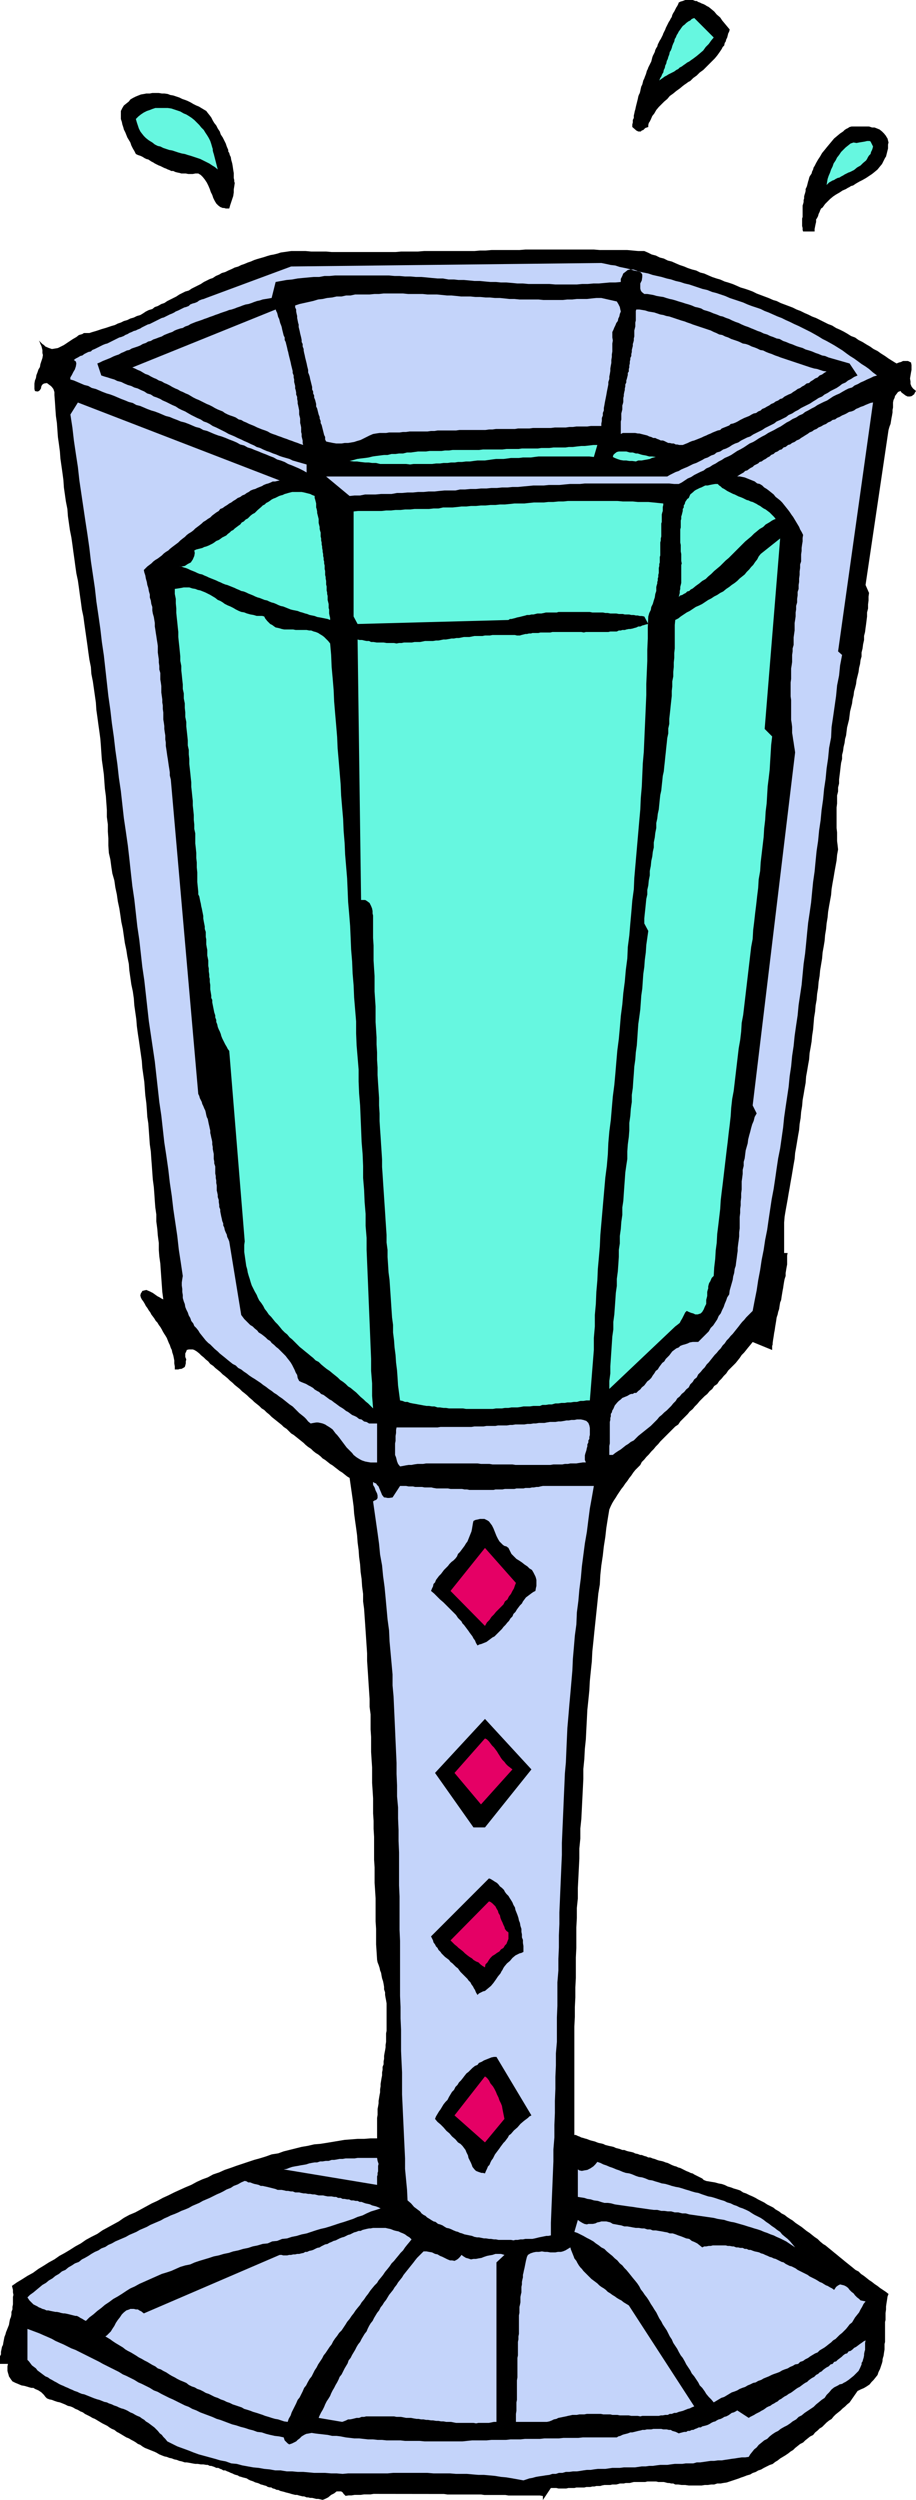 <svg height="480" viewBox="0 0 132.048 360" width="176.064" xmlns="http://www.w3.org/2000/svg"><path style="fill:#000" d="m336.806 245.193-.072.288-.144.288-.072.288-.072.288-.144.288-.072.288-.144.216-.072.36-.216.216-.144.288-.144.216-.144.216-.36.504-.36.432-.432.432-.432.432-.432.432-.36.36-.504.36-.432.432-.504.36-.432.432-.288.144-.288.216-.216.144-.288.216-.432.36-.504.36-.432.36-.504.36-.36.432-.432.36-.432.432-.36.36-.36.432-.288.504-.288.36-.216.504-.144.288-.144.216-.072.288v.288l-.432.144-.288.288-.216.072-.144.144h-.36l-.288-.144-.576-.504v-.36l.072-.288v-.36l.144-.288v-.36l.072-.288.072-.36.072-.216.072-.36.072-.288.072-.288.072-.288.072-.288.072-.36.072-.216.144-.288.072-.288.072-.36.072-.288.144-.288.072-.288.072-.288.144-.288.072-.216.144-.36.072-.216.072-.288.144-.288.072-.216.144-.288.144-.288.144-.288.072-.288.072-.288.072-.216.144-.288.144-.288.072-.288.144-.288.144-.216.072-.288.144-.288.144-.288.144-.216.144-.288.144-.288.072-.216.144-.288.144-.288.072-.216.144-.288.144-.288.144-.288.144-.216.144-.288.144-.216.072-.288.144-.288.144-.216.144-.288.144-.288.144-.216.144-.288.072-.216.288-.144.288-.072.36-.144h1.08l.36.144h.216l.216.144.216.072.288.144.216.072.288.144.216.144.288.144.36.288.432.36.36.432.504.432.288.432.36.432.36.432z" transform="translate(-231.614 -240.945)"/><path style="fill:#66f7e0" d="m334.502 246.345-.36.432-.36.504-.432.432-.36.504-.504.432-.432.36-.288.216-.288.216-.216.144-.288.216-.288.144-.288.216-.216.144-.288.216-.288.144-.216.216-.288.144-.288.216-.288.144-.288.144-.288.144-.216.144-.288.144-.288.216-.216.144-.288.216.144-.36.144-.216.144-.36.144-.216.072-.36.144-.288.072-.36.144-.288.072-.36.144-.288.072-.288.144-.36.072-.36.144-.216.144-.36.072-.288.144-.36.144-.288.072-.36.144-.216.144-.36.144-.216.144-.288.216-.288.144-.216.216-.288.288-.216.216-.216.288-.216.288-.144.216-.216.36-.144z" transform="translate(-231.614 -240.945)"/><path style="fill:#000" d="m261.35 256.929.216.288.288.36.216.288.216.432.216.36.288.36.216.432.288.432.144.432.288.432.216.432.216.432.144.432.216.504v.216l.144.216.072.288.144.288.072.432.144.504.072.432.072.504.072.432v.72l.072.288v.216l.072.216-.072.504-.072.432v.432l-.072.504-.144.432-.144.432-.144.432-.144.504h-.504l-.216-.072h-.216l-.36-.144-.288-.216-.288-.288-.216-.36-.216-.432-.144-.432-.216-.432-.144-.432-.216-.504-.216-.432-.288-.432-.288-.36-.288-.288-.36-.216h-.432l-.36.072h-.648l-.36-.072h-.648l-.216-.072-.36-.072-.288-.072-.288-.144h-.288l-.288-.144-.216-.072-.288-.144-.216-.072-.288-.144-.288-.144-.216-.072-.288-.144-.288-.144-.216-.144-.288-.144-.216-.144-.216-.144-.288-.072-.288-.144-.216-.144-.288-.144-.216-.072-.216-.072-.288-.144-.216-.432-.216-.36-.216-.432-.144-.432-.216-.36-.216-.36-.144-.36-.144-.36-.216-.432-.072-.288-.144-.432-.072-.36-.144-.432v-1.152l.216-.432.216-.36.36-.288.36-.288.216-.288.36-.216.432-.216.36-.144.36-.144.432-.072.36-.072h.504l.36-.072h.936l.432.072h.36l.504.072.36.144.432.072.432.144.432.144.432.216.432.144.36.144.432.216.36.216.432.216.36.144.36.216.36.216z" transform="translate(-231.614 -240.945)"/><path style="fill:#66f7e0" d="m262.43 263.12.576 2.233-.432-.36-.36-.216-.432-.288-.432-.216-.432-.216-.432-.216-.432-.144-.432-.144-.432-.144-.504-.144-.432-.144-.432-.072-.504-.144-.432-.144-.432-.144-.432-.072-.432-.144-.432-.144-.432-.216-.36-.072-.432-.216-.36-.288-.36-.216-.216-.144-.36-.288-.288-.288-.288-.36-.216-.288-.216-.432-.144-.432-.144-.432-.144-.504.36-.36.36-.288.432-.288.432-.216.432-.144.36-.144.432-.144h1.8l.504.072.432.144.432.144.432.144.504.288.36.144.36.216.432.288.36.288.36.36.36.36.288.36.36.36.216.36.288.432.216.36.216.432.144.432.144.504.072.216v.216l.072.288z" transform="translate(-231.614 -240.945)"/><path style="fill:#000" d="m359.702 261.465-.072.288v.576l-.072.288-.072.288-.072.288-.072.288-.144.216-.216.432-.216.432-.36.432-.288.36-.432.36-.36.288-.432.288-.432.288-.504.288-.432.216-.504.288-.432.288-.288.072-.216.144-.288.144-.216.144-.504.216-.432.288-.504.288-.432.288-.432.36-.36.36-.36.36-.36.504-.216.144-.144.288-.072.216-.144.288-.072.288-.144.288-.144.216v.36l-.072.288-.072.36-.072.36v.36h-1.656l-.072-.216v-.288l-.072-.288v-1.08l.072-.216v-1.656l.072-.216.072-.288v-.288l.072-.216v-.288l.072-.288.072-.216.072-.288v-.288l.144-.288.072-.216.072-.288.072-.288.072-.216.072-.288.072-.216.144-.216.144-.216.072-.288.144-.288.072-.288.144-.216.216-.432.288-.504.288-.432.288-.504.36-.432.288-.36.36-.432.36-.432.36-.432.432-.36.432-.36.432-.288.216-.216.216-.144.288-.144.216-.144.288-.072h2.52l.432.144h.36l.36.144.36.144.36.288.288.288.288.36.072.144.144.216.072.288z" transform="translate(-231.614 -240.945)"/><path style="fill:#66f7e0" d="m357.47 262.04-.072.289-.072.216-.144.288-.072.288-.216.216-.144.216-.144.288-.144.216-.432.36-.36.36-.504.288-.432.36-.288.144-.288.144-.216.072-.288.144-.288.144-.216.144-.288.144-.216.144-.288.072-.288.144-.216.144-.216.072-.504.288-.36.36.072-.432.072-.432.144-.432.216-.504.144-.432.216-.432.144-.432.288-.432.216-.432.288-.36.288-.432.288-.288.36-.36.36-.288.36-.288.432-.144.432.072.36-.072.432-.072.432-.072.288-.072h.36l.144.072.072.144.144.288z" transform="translate(-231.614 -240.945)"/><path style="fill:#000" d="m360.854 293.289.36-.144.288-.072.288-.144h.72l.288.144.144.072.072.36v.72l-.072.36-.072.432-.072.432.072.432v.36l.144.36.216.288.432.36-.144.216-.144.288-.144.072-.144.144-.288.072h-.36l-.288-.144-.288-.216-.288-.216-.144-.216-.36.144-.216.288-.216.288-.072.288-.144.288-.072.36v.72l-.072.36v.36l-.072.432-.072.36-.072.432-.072.432-.144.36-.144.504-3.312 22.32.504 1.152-.072.504v.576l-.072.576v.576l-.144.576v.576l-.072.576-.072.576-.072.504-.072.576-.144.576v.576l-.144.648-.072.576-.144.576v.576l-.144.504-.072.576-.144.576-.072.576-.144.576-.144.576-.072.576-.144.576-.144.504-.072.576-.144.576-.072.576-.144.576-.144.576-.072.576-.072.576-.144.576-.144.576-.072.576-.072.576-.144.504-.072.576-.144.576-.072.576-.144.576v.576l-.144.576-.072.576-.072.648-.072.576-.072.576v.576l-.144.576v.576l-.144.576v1.152l-.072.576v2.952l.072.648v1.224l.072.576.072.648-.144.792-.072.792-.144.792-.144.792-.144.864-.144.792-.144.864-.072.864-.144.792-.144.792-.144.864-.072.792-.144.864-.072.792-.144.864-.072.864-.144.864-.144.792-.072.864-.144.864-.144.864-.072.792-.144.864-.072.864-.144.864-.072.864-.144.792-.072.864-.144.864-.072.864-.072.864-.144.936-.072.792-.144.864-.144.792-.072.936-.144.792-.144.864-.144.792-.072.936-.144.792-.144.864-.144.792-.072.864-.144.864-.072.864-.144.864-.072.864-.144.792-.144.864-.144.864-.144.792-.072.864-.144.792-.144.864-.144.864-.144.792-.144.864-.144.792-.144.864-.144.792-.144.792-.144.864-.072.864v4.392h.504l-.072.36v1.296l-.072.36-.072.432-.072.432v.432l-.144.432-.072.36-.072.432-.072.504-.072.36-.072.432-.072.432-.072.504-.144.36-.072.432-.072.504-.144.432-.072.36-.144.432-.072.504-.072.432-.072.432-.072.504-.072.36-.072.504-.072.432-.072.504v.216l-.072.216v.576l-2.808-1.152-.288.36-.36.432-.288.36-.288.36-.36.36-.288.432-.288.36-.288.36-.36.36-.36.36-.36.36-.288.432-.36.36-.288.36-.36.36-.288.432-.432.288-.288.432-.36.288-.36.432-.36.288-.36.36-.36.36-.36.432-.36.36-.288.36-.432.36-.288.36-.36.36-.36.36-.36.36-.288.432-.432.288-.36.36-.36.36-.36.36-.36.36-.36.36-.36.36-.288.36-.36.36-.288.36-.36.36-.36.432-.36.36-.288.36-.36.36-.216.432-.36.36-.36.36-.288.36-.288.432-.288.36-.288.432-.288.36-.288.432-.288.36-.288.432-.288.432-.216.36-.288.432-.216.36-.216.432-.216.504-.216 1.296-.216 1.368-.144 1.296-.216 1.368-.144 1.296-.216 1.44-.144 1.368-.072 1.368-.216 1.296-.144 1.44-.144 1.368-.144 1.368-.144 1.368-.144 1.44-.144 1.368-.072 1.44-.144 1.368-.144 1.44-.072 1.368-.144 1.44-.144 1.368-.072 1.44-.072 1.368-.072 1.44-.144 1.368-.072 1.44-.144 1.44v1.44l-.072 1.44-.072 1.44-.072 1.44-.072 1.44-.144 1.368v1.44l-.144 1.44v1.44l-.072 1.44-.072 1.44-.072 1.368v1.512l-.144 1.368v1.44l-.072 1.368v2.952l-.072 1.368v2.952l-.072 1.368v1.44l-.072 1.368v1.44l-.072 1.368v15.624h.216l.288.144.216.072.288.144.288.072.216.072.288.072.36.144.216.072.288.072.288.072.36.144.216.072.36.072.288.072.288.144.288.072.288.072.36.072.288.072.288.144.288.072.288.072.36.144h.288l.36.144.288.072.36.072.288.072.288.144.36.072.36.144h.216l.36.144.288.072.288.144h.288l.36.144.288.072.36.144.216.072.36.072.288.072.36.144.288.072.288.144.288.144.36.144.288.072.288.144.288.072.288.144.288.144.288.144.36.144.288.144.288.072.216.144.288.144.288.144.288.144.288.144.216.216.36.144.432.072.432.072.432.072.504.144.432.072.432.144.432.216.504.144.36.144.504.144.432.144.432.288.432.144.432.216.504.216.432.216.36.216.432.216.432.216.432.288.432.216.432.216.36.288.504.288.36.288.432.216.36.288.432.288.36.216.432.36.432.288.432.288.36.288.36.288.432.288.36.288.36.288.432.288.36.36.432.36.36.216.432.36.36.288.432.36.36.288.432.36.36.288.432.36.36.288.36.288.36.288.432.36.432.216.36.36.432.288.36.288.36.288.432.288.36.288.432.288.36.288.432.288.432.288.36.288-.144.36-.072.504-.072.432-.072.504v.432l-.072.504v1.008l-.072.288v2.88l-.072.288v.792l-.072.432-.072.504-.072.216-.072.288v.216l-.072.288-.144.432-.144.432-.216.432-.144.432-.288.36-.288.36-.288.288-.288.36-.432.288-.36.216-.504.216-.432.216-1.152 1.656-.36.288-.288.288-.36.288-.288.288-.36.288-.36.288-.288.288-.288.36-.36.216-.36.288-.288.288-.36.36-.36.216-.288.288-.36.288-.288.36-.432.216-.36.288-.36.288-.288.288-.432.216-.36.288-.36.288-.288.288-.36.216-.36.288-.432.288-.36.216-.36.216-.36.288-.36.216-.36.288-.432.144-.432.216-.432.216-.36.216-.432.144-.36.216-.432.144-.36.216-.504.144-.36.144-.432.144-.36.144-.432.144-.432.144-.432.144-.432.144-.504.072-.36.072h-.504l-.432.144h-.432l-.504.072h-.432l-.432.072h-1.872l-.504-.072h-.504l-.504-.072h-.432l-.288-.144h-.288l-.288-.072h-.216l-.288-.072-.288-.072h-.792l-.288-.072h-1.296l-.288.072h-1.656l-.288.072-.288.072h-.576l-.288.072h-.576l-.216.072-.288.072h-.576l-.288.072h-.864l-.36.072-.216.072h-.576l-.288.072h-.288l-.288.072h-.576l-.288.072h-1.152l-.288.072h-.864l-.288.072h-1.152l-.288-.072h-.792l-1.152 1.728v-.576l-.432-.072h-4.536l-.432-.072h-3.024l-.504-.072h-4.824l-.504-.072H285.47l-.432.072h-.936l-.504.072h-.864l-.432.072h-.432l-.432.072-.288-.288-.144-.216-.216-.144h-.648l-.36.288-.432.216-.432.36-.432.216-.36.144-.288-.072-.36-.072h-.288l-.288-.072-.288-.072h-.288l-.288-.072h-.216l-.36-.144h-.216l-.288-.072-.288-.072-.216-.072h-.288l-.288-.072-.288-.072-.216-.072-.288-.072-.288-.072-.216-.072-.288-.072-.288-.072-.288-.144h-.216l-.288-.144-.288-.072-.216-.144h-.216l-.288-.072-.216-.144-.288-.072-.216-.072-.288-.072-.288-.144-.216-.072-.288-.072-.288-.144-.216-.072-.216-.072-.288-.144-.216-.144-.288-.072-.288-.072-.216-.072-.288-.072-.216-.144-.288-.072-.216-.072-.288-.144-.216-.072-.288-.144-.216-.072-.288-.144h-.288l-.216-.144-.216-.072-.288-.144h-.288l-.288-.144-.216-.072-.216-.072h-.216l-.288-.144h-.216l-.432-.072h-.36l-.432-.072h-.36l-.432-.072-.36-.072-.432-.072h-.288l-.432-.144-.36-.072-.36-.144-.36-.072-.36-.144-.36-.072-.36-.144-.36-.072-.36-.144-.36-.144-.36-.216-.288-.144-.36-.144-.36-.144-.36-.144-.36-.144-.36-.216-.288-.216-.36-.144-.288-.216-.36-.216-.288-.144-.36-.216-.36-.144-.36-.216-.36-.216-.36-.216-.288-.144-.36-.288-.36-.144-.36-.216-.288-.216-.432-.216-.288-.144-.36-.216-.36-.216-.36-.216-.36-.144-.36-.216-.288-.144-.432-.216-.288-.216-.36-.144-.36-.216-.36-.144-.36-.216-.36-.144-.36-.072-.432-.216-.36-.144-.36-.144-.36-.072-.432-.144-.36-.144-.36-.072-.36-.144-.216-.216-.216-.288-.216-.216-.144-.144-.432-.288-.504-.216-.216-.144h-.288l-.288-.072-.216-.072-.504-.144-.432-.072-.504-.216-.36-.144-.432-.216-.216-.288-.144-.216-.144-.216-.072-.288-.072-.216-.072-.288v-.649l.072-.36h-1.152v-1.08l.144-.288v-.36l.072-.36.072-.36.144-.288.072-.432.072-.36.072-.36.144-.36.072-.288.144-.36.144-.36.144-.36.072-.432.072-.36.144-.36.072-.36v-.36l.144-.36v-.36l.072-.36v-1.08l.072-.288-.072-.36v-.36l-.072-.288-.072-.288.72-.504.72-.432.792-.504.792-.432.792-.576.72-.432.792-.504.792-.432.72-.504.792-.432.72-.432.792-.504.792-.432.72-.504.792-.432.864-.432.72-.504.792-.432.792-.432.792-.432.72-.504.792-.432.864-.36.792-.432.792-.432.792-.432.792-.36.792-.432.792-.36.864-.432.792-.36.792-.36.864-.36.792-.432.792-.36.792-.288.792-.432.864-.288.792-.36.864-.288.792-.288.864-.288.864-.288.864-.288.792-.216.936-.288.792-.288.936-.144.792-.288.864-.216.864-.216.864-.216.864-.144.936-.216.864-.072.936-.144.864-.144.864-.144.864-.144.936-.072.936-.072h.936l.936-.072h.936v-2.951l.072-.432v-.864l.072-.36.072-.432v-.36l.072-.432.072-.432.072-.36v-.432l.072-.432v-.36l.072-.432.072-.432.072-.36v-.432l.072-.36v-.432l.144-.36v-.432l.072-.36v-.432l.072-.432.072-.36.072-.432v-.36l.072-.432v-1.224l.072-.36v-3.96l-.072-.432-.072-.36-.072-.432v-.36l-.144-.432v-.36l-.072-.432-.072-.36-.144-.432-.072-.36-.072-.432-.144-.36-.072-.36-.144-.432-.144-.36-.072-.36-.072-1.152-.072-1.08v-2.232l-.072-1.08v-3.312l-.072-1.152-.072-1.08v-2.232l-.072-1.08v-3.312l-.072-1.152v-1.152l-.072-1.08v-2.16l-.072-1.152-.072-1.08v-2.232l-.072-1.08-.072-1.152v-2.16l-.072-1.08v-2.16l-.144-1.08V485.6l-.072-1.08-.072-1.08-.072-1.152-.072-1.08-.072-1.08v-1.08l-.072-1.08-.072-1.08-.072-1.08-.072-1.08-.072-1.008-.072-1.08-.144-1.08v-1.08l-.144-1.08-.072-1.08-.144-1.008-.072-1.08-.144-1.08-.072-1.008-.144-1.08-.072-1.008-.144-1.08-.144-1.008-.144-1.08-.072-1.008-.144-1.08-.144-1.008-.144-1.008-.144-1.008-.36-.216-.36-.288-.36-.288-.36-.216-.36-.288-.288-.216-.36-.288-.36-.216-.36-.288-.36-.288-.36-.216-.288-.288-.36-.288-.36-.216-.36-.288-.288-.288-.432-.288-.36-.288-.288-.288-.36-.288-.36-.288-.36-.288-.36-.288-.36-.216-.36-.36-.288-.288-.432-.288-.288-.288-.36-.288-.36-.288-.36-.288-.36-.288-.36-.36-.36-.288-.36-.36-.36-.216-.36-.36-.36-.288-.36-.288-.288-.288-.432-.36-.288-.288-.432-.36-.288-.216-.36-.36-.36-.288-.36-.288-.288-.288-.432-.36-.288-.288-.432-.36-.288-.216-.36-.36-.36-.288-.36-.288-.288-.288-.432-.288-.288-.36-.36-.288-.288-.288-.36-.288-.288-.288-.36-.288-.36-.216-.216-.072h-.576l-.288.072-.072.216-.144.288v.504l.144.36-.072.288v.288l-.072.288-.072.216-.216.144-.288.144h-.216l-.216.072h-.504v-.432l-.072-.432v-.432l-.072-.36-.072-.36-.144-.432-.072-.36-.144-.288-.144-.432-.144-.288-.144-.36-.144-.36-.216-.36-.144-.216-.216-.36-.144-.288-.216-.36-.216-.288-.216-.36-.216-.216-.216-.36-.216-.288-.216-.288-.144-.288-.216-.288-.216-.36-.216-.288-.144-.288-.216-.36-.216-.288-.144-.288-.072-.288.072-.288.144-.216.072-.144.288-.072.288-.072.504.216.432.216.504.36.216.144.288.144.216.144.288.144-.144-1.08-.072-1.008-.072-1.008-.072-1.008-.072-1.08-.144-1.008-.072-.936v-1.008l-.144-1.08-.072-.936-.144-1.08v-1.008l-.144-1.008-.072-.936-.072-1.08-.072-.936-.144-1.08-.072-1.008-.072-1.008-.072-.936-.072-1.08-.144-1.008-.072-1.008-.072-1.008-.072-1.008-.144-.936-.072-1.08-.072-.936-.144-1.08-.072-.936-.072-1.008-.144-1.008-.144-1.008-.072-1.008-.144-1.008-.144-1.008-.144-1.008-.144-.936-.144-1.08-.072-.936-.144-1.008-.144-1.008-.072-1.008-.144-1.008-.216-1.008-.144-1.008-.144-1.008-.072-.936-.216-1.08-.144-.936-.216-1.008-.144-1.008-.144-1.008-.216-1.008-.144-1.008-.144-.936-.216-1.008-.144-1.008-.216-1.008-.144-1.008-.288-1.008-.144-.936-.144-1.08-.216-.936-.072-1.08v-1.008l-.072-1.008v-1.008l-.144-1.08v-1.008l-.072-1.008-.072-1.008-.144-1.08-.072-1.008-.072-1.008-.144-1.08-.144-1.008-.072-1.008-.072-1.08-.072-.936-.144-1.08-.144-1.008-.144-1.08-.144-1.008-.072-1.08-.144-1.008-.144-1.008-.144-1.008-.216-1.08-.072-1.008-.216-1.08-.144-1.008-.144-1.08-.144-1.008-.144-1.008-.144-1.008-.144-1.08-.216-1.008-.144-1.08-.144-1.008-.144-1.08-.144-1.008-.216-1.008-.144-1.008-.144-1.08-.144-1.008-.144-1.08-.144-1.008-.216-1.08-.144-1.008-.144-1.008-.072-1.008-.216-1.08-.144-1.008-.144-1.008-.072-1.08-.144-1.08-.144-1.008-.144-1.008-.072-1.008-.144-1.08-.144-1.008-.072-1.008-.072-1.008-.144-1.008-.072-1.008-.072-1.08-.072-.936v-.432l-.144-.432-.216-.288-.144-.144-.288-.216-.288-.216-.432.072-.216.144-.144.216-.072.36-.144.216-.144.144-.216.072-.36-.072-.072-.288v-.792l.072-.432.144-.36.072-.432.144-.36.144-.432.216-.36.072-.432.144-.432.144-.432.072-.432-.072-.288v-.432l-.072-.288-.072-.288-.144-.288-.072-.216-.144-.288.216.216.288.288.216.144.216.216.504.216.432.144.432-.072.432-.072.432-.216.432-.216.432-.288.432-.288.432-.288.504-.288.36-.288.504-.144.216-.144h.792l.432-.144.504-.144.432-.144.432-.144.504-.144.432-.144.432-.144.504-.144.432-.216.432-.144.432-.216.504-.144.432-.216.504-.144.432-.216.504-.144.36-.216.432-.288.432-.216.504-.144.36-.288.432-.144.504-.288.432-.144.432-.288.432-.216.432-.216.432-.216.432-.288.432-.216.432-.216.504-.144.432-.288.432-.216.432-.216.432-.216.432-.288.432-.216.432-.216.432-.144.432-.288.504-.216.36-.216.504-.144.432-.216.504-.216.432-.216.504-.144.432-.216.432-.144.504-.216.432-.144.504-.216.432-.144.504-.144.504-.144.432-.144.504-.144.432-.072.576-.144.432-.144.504-.072.504-.072.504-.072h2.088l.792.072h2.16l.792.072h9.216l.792-.072h2.448l.864-.072h7.272l.792-.072h.792l.864-.072h4.032l.864-.072h9.864l.864.072h3.96l.792.072.792.072h.864l.504.216.576.288.576.144.576.288.576.144.576.288.576.144.648.288.504.216.648.216.504.216.648.216.576.144.576.288.576.144.648.288.504.216.648.216.504.144.648.288.504.144.648.216.504.216.648.288.504.144.648.216.576.216.576.288.576.216.576.216.576.216.648.288.504.144.576.288.576.216.576.216.576.216.576.288.576.216.576.288.504.216.576.288.576.216.576.288.576.288.576.288.576.216.576.36.504.216.576.288.504.288.576.36.576.216.504.36.576.288.576.36.504.288.504.36.576.288.504.36.576.36.504.36.576.36z" transform="translate(-231.614 -240.945)"/><path style="fill:#c4d4fa" d="m358.046 295.017-.504.144-.432.216-.504.216-.432.216-.504.216-.36.216-.504.216-.36.288-.504.144-.432.216-.504.288-.36.216-.504.216-.432.216-.432.288-.432.288-.504.216-.432.216-.432.216-.432.288-.432.216-.504.288-.432.216-.36.288-.504.216-.432.288-.504.216-.432.288-.432.216-.432.288-.432.288-.432.216-.504.288-.432.216-.432.216-.432.288-.432.216-.504.288-.432.288-.36.216-.504.216-.432.288-.432.288-.504.288-.432.216-.432.288-.432.288-.432.216-.504.216-.432.288-.432.216-.432.288-.432.216-.432.288-.504.216-.36.288-.504.216-.432.216-.432.216-.432.288-.504.216-.432.288-.432.288-.432.216h-.648l-.72-.072h-12.168l-.72.072h-1.44l-.792.072-.72.072h-1.512l-.72.072h-1.512l-.72.072-.792.072-.72.072h-.792l-.72.072h-.792l-.72.072h-.792l-.72.072h-.792l-.72.072h-.792l-.792.072h-.72l-.648.144h-1.584l-.792.072-.648.072h-.864l-.72.072h-.792l-.72.072h-.792l-.792.072h-.72l-.792.144h-1.512l-.792.072h-1.512l-.72.144h-.792l-.72.072-3.384-2.808h49.176l.36-.216.432-.216.432-.216.432-.144.36-.216.504-.216.36-.144.432-.216.432-.216.432-.144.432-.216.432-.216.36-.216.432-.144.504-.288.432-.144.36-.288.504-.144.432-.288.432-.144.432-.216.432-.288.432-.216.432-.144.432-.288.432-.216.432-.216.432-.144.432-.288.432-.216.432-.216.432-.216.432-.288.432-.216.432-.216.432-.216.36-.288.504-.216.432-.216.432-.216.36-.288.504-.216.432-.288.432-.216.432-.288.432-.216.432-.216.432-.216.432-.288.36-.216.432-.288.504-.216.36-.288.432-.216.432-.288.432-.216.432-.216.432-.288.36-.288.504-.216.36-.288.432-.216.432-.288.504-.216-1.152-1.728-.504-.144-.504-.144-.504-.144-.504-.144-.504-.144-.504-.144-.504-.216-.432-.072-.504-.216-.432-.144-.504-.216-.432-.144-.504-.144-.432-.216-.504-.144-.432-.144-.504-.216-.432-.144-.504-.216-.432-.144-.504-.288-.432-.072-.504-.216-.432-.144-.432-.216-.504-.144-.432-.216-.432-.144-.504-.216-.36-.144-.504-.216-.432-.144-.504-.216-.432-.216-.432-.144-.504-.216-.432-.216-.432-.144-.504-.216-.36-.072-.504-.216-.432-.144-.504-.216-.432-.144-.504-.144-.36-.216-.504-.144-.36-.072-.504-.216-.432-.144-.504-.144-.432-.144-.504-.144-.432-.144-.504-.144-.36-.072-.504-.144-.432-.144-.504-.072-.432-.072-.504-.144-.432-.072-.432-.072h-.432l-.36-.288-.144-.216-.072-.288v-.72l.216-.432.072-.504v-.36l-.144-.216-.144-.144-.288-.072-.288-.144-.432-.144h-.432l-.36.072-.36.288-.288.216-.144.36-.216.432v.432l-.792.072h-.792l-.792.072-.792.072h-.792l-.792.072h-.792l-.792.072h-3.096l-.864-.072h-3.024l-.792-.072h-.792l-.72-.072-.864-.072h-.792l-.72-.072h-.792l-.792-.072-.72-.072h-.792l-.72-.072-.792-.072h-.792l-.648-.072h-.792l-.792-.144h-.792l-.792-.072-.72-.072-.792-.072h-.792l-.792-.072h-.792l-.792-.072h-.72l-.792-.072h-7.776l-.792.072h-.72l-.792.144h-.792l-.792.072-.792.072-.72.072-.792.144-.792.072-.792.144-.792.144-.576 2.304-.432.072-.432.072-.432.072-.432.144-.36.072-.432.144-.36.144-.432.144-.432.072-.432.144-.36.144-.432.144-.36.144-.432.144-.36.072-.36.144-.432.144-.432.144-.36.144-.432.144-.36.144-.432.144-.36.144-.432.144-.36.144-.432.144-.432.144-.36.144-.36.144-.36.216-.432.144-.36.216-.36.072-.432.144-.36.144-.36.216-.432.144-.36.144-.36.144-.36.216-.432.144-.36.144-.432.144-.36.216-.36.072-.36.216-.432.144-.36.216-.36.144-.432.144-.432.144-.36.216-.36.072-.432.216-.36.144-.36.216-.432.144-.36.144-.432.216-.36.144-.36.144-.36.144-.432.216-.36.144.576 1.728.432.144.504.144.432.144.504.144.432.216.576.144.432.216.504.216.504.144.432.216.504.144.432.216.504.216.432.288.504.144.432.288.432.144.504.216.36.216.504.216.432.216.432.216.504.216.432.288.432.216.504.216.36.216.504.288.432.216.432.216.504.216.432.288.432.144.432.216.432.288.504.216.432.216.432.216.432.216.504.288.36.144.504.216.432.216.504.216.432.216.504.216.432.216.504.216.36.216.504.144.432.216.504.216.432.144.504.216.432.144.504.216.432.144.504.144.504.144.432.216.504.144.504.144.504.144.504.144v1.152l-.504-.288-.576-.288-.504-.216-.504-.216-.576-.216-.504-.288-.576-.216-.504-.144-.504-.288-.576-.216-.504-.216-.576-.216-.504-.216-.576-.216-.504-.216-.504-.144-.504-.288-.576-.144-.504-.288-.504-.216-.576-.216-.504-.216-.576-.216-.504-.144-.576-.216-.504-.216-.504-.216-.576-.144-.504-.288-.576-.144-.504-.216-.504-.216-.576-.216-.576-.144-.504-.216-.576-.216-.504-.216-.576-.144-.504-.216-.504-.216-.576-.216-.504-.144-.576-.216-.504-.216-.504-.216-.576-.144-.504-.288-.576-.144-.504-.216-.576-.216-.504-.216-.504-.216-.576-.216-.504-.144-.576-.216-.504-.216-.504-.216-.576-.144-.504-.288-.576-.144-.504-.216-.504-.216-.504-.216-.504-.144v-.288l.216-.36.216-.432.216-.36.144-.432.072-.432-.072-.288-.288-.216.288-.216.288-.144.36-.216.288-.072.288-.216.288-.144.288-.144.36-.072.216-.216.36-.144.288-.144.288-.144.288-.144.288-.144.36-.144.288-.072.288-.144.288-.144.288-.144.288-.144.288-.144.288-.144.288-.072.36-.144.216-.144.36-.144.216-.144.36-.144.288-.144.288-.072.288-.144.36-.144.216-.144.288-.144.288-.144.288-.144.288-.072.288-.144.288-.144.288-.144.288-.144.288-.144.288-.144.288-.072.288-.144.288-.144.288-.144.36-.144.288-.144.216-.144.36-.144.288-.144.288-.144.288-.144.288-.072.36-.144.216-.216.36-.144.288-.072.36-.144.288-.216.36-.144.288-.072.36-.144 12.24-4.536 44.712-.504.72.144.648.144.648.072.648.216.72.144.648.144.648.216.72.144.648.144.72.144.648.216.648.144.648.144.72.216.648.144.648.216.648.144.648.216.648.144.648.216.648.216.648.216.648.144.72.288.576.144.648.216.648.216.648.288.648.216.648.216.648.216.648.288.576.216.648.216.648.216.576.288.576.216.648.288.648.288.576.216.576.288.648.288.576.288.648.288.576.288.576.288.576.288.648.36.504.288.576.36.576.288.648.36.504.288.576.36.576.36.576.432.504.36.576.36.504.36.576.432.576.36.504.36.576.504z" transform="translate(-231.614 -240.945)"/><path style="fill:#c4d4fa" d="m320.534 284.36.216.36.216.433.072.36.072.288-.144.36-.072.36-.144.288-.072.36-.216.288-.144.36-.144.288-.144.36-.144.288v.792l.072.432-.072.432v1.151l-.072.432v.36l-.072.432v.432l-.072.36-.072.432v.36l-.072.432-.072.36v.36l-.144.432v.36l-.072.36-.072.36-.072.36-.072.432-.072.36-.072.36-.072.36-.072.432-.072.36v.36l-.144.36v.36l-.144.36v.432l-.072.36v.36h-1.512l-.504.072h-1.584l-.504.072h-.504l-.504.072h-1.584l-.576.072h-2.592l-.504.072h-1.656l-.432.072h-2.736l-.504.072h-.504l-.504.072h-3.744l-.504.072h-2.664l-.432.072h-.504l-.504.072h-2.592l-.504.072h-.432l-.504.072h-1.512l-.432.072h-.936l-.504.072-.432.072-.504.216-.432.216-.432.216-.432.216-.504.144-.432.144-.432.072-.432.072h-.504l-.432.072h-.792l-.432-.072-.36-.072-.36-.072-.288-.072-.144-.288v-.36l-.144-.288-.072-.288-.072-.288-.072-.288-.072-.288-.072-.288-.144-.288v-.288l-.144-.36v-.216l-.144-.36-.072-.288-.072-.288-.072-.288-.144-.288v-.36l-.072-.288-.072-.288-.144-.36v-.288l-.144-.288v-.288l-.144-.288v-.36l-.072-.288-.072-.288-.072-.288-.072-.288-.072-.36-.072-.216-.144-.36v-.36l-.072-.288-.072-.288-.072-.36-.072-.288-.072-.288-.072-.288-.072-.36-.072-.288-.072-.36v-.216l-.144-.36v-.36l-.144-.288v-.288l-.072-.36-.072-.288-.072-.288-.072-.36-.072-.288-.072-.288v-.36l-.072-.216-.072-.36-.072-.36v-.288l-.072-.288-.072-.36v-.288l-.144-.288v-.288l.648-.216.648-.144.648-.144.648-.144.72-.216.648-.072.648-.144.72-.072.648-.144h.72l.648-.144h.648l.648-.144h2.088l.72-.072h.648l.648-.072h2.808l.72.072h2.088l.72.072h1.368l.72.072.72.072h.648l.72.072.648.072h1.368l.72.072h.72l.72.072h.648l.72.072h.72l.72.072.648.072h.72l.72.072h2.736l.72.072h2.808l.648-.072h.72l.648-.072h1.44l.648-.072.72-.072h.72zm-45.216 20.665-.432-.144-.36-.144-.432-.144-.36-.144-.432-.144-.36-.144-.432-.144-.36-.144-.432-.144-.36-.144-.432-.144-.36-.144-.36-.216-.36-.144-.432-.144-.36-.144-.36-.144-.432-.216-.36-.144-.36-.144-.432-.216-.36-.144-.36-.216-.36-.072-.432-.288-.36-.144-.432-.144-.36-.144-.432-.216-.288-.216-.36-.144-.36-.144-.432-.216-.36-.216-.432-.216-.36-.144-.432-.216-.288-.144-.432-.216-.36-.144-.432-.216-.36-.216-.36-.216-.36-.144-.432-.216-.36-.144-.36-.216-.36-.144-.432-.216-.36-.216-.432-.216-.36-.144-.36-.216-.432-.144-.36-.216-.36-.144-.432-.216-.36-.216-.432-.144-.36-.216-.36-.216-.36-.144-.432-.216-.36-.144 20.664-8.352.072.216.144.288.072.288.072.288.144.288.072.288.072.288.144.36.072.216.072.36.072.288.072.288.072.288.144.288v.36l.144.288.072.288.072.288.072.288.072.36.072.216.072.36.072.288.072.288.072.288.072.288.072.36.072.288.072.288.072.288v.288l.144.36v.288l.072.288v.36l.072.288.072.288v.36l.072.216.072.36v.288l.144.36v.288l.072.36v.288l.072.288.072.36.072.36v.576l.072.288.072.288v.648l.072.288.072.36v.648l.072.288v.36l.072.288.072.288v.36zm75.456-10.585-.36.217-.288.216-.36.144-.288.288-.36.144-.288.216-.36.216-.216.216-.36.072-.36.288-.288.144-.288.216-.36.144-.288.216-.36.216-.288.216-.36.144-.288.144-.288.144-.36.288-.288.072-.288.216-.36.144-.288.216-.36.144-.288.216-.288.144-.36.216-.36.144-.216.216-.36.144-.288.216-.36.072-.288.144-.36.216-.36.144-.36.144-.288.144-.288.144-.36.216-.288.144-.36.144-.36.072-.216.216-.36.144-.36.144-.36.144-.216.216-.36.072-.36.144-.36.144-.288.144-.36.144-.288.144-.36.144-.288.144-.36.144-.36.144-.36.144-.288.072-.36.144-.288.144-.36.144-.36.144h-.504l-.288-.072h-.216l-.288-.144h-.288l-.288-.072h-.216l-.288-.144-.288-.144-.216-.072h-.288l-.288-.144-.216-.072-.288-.144h-.288l-.288-.144-.288-.072-.288-.144-.288-.072-.288-.072-.288-.072-.288-.072h-.216l-.36-.072h-1.8l-.288.144v-1.8l.072-.288v-.864l.072-.288.072-.288v-.576l.072-.216.072-.288v-.576l.072-.288v-.216l.072-.36.072-.288v-.216l.072-.288v-.288l.144-.288v-.288l.072-.216.072-.288.072-.288v-.288l.144-.216v-.36l.072-.216v-.288l.072-.288V293l.072-.288v-.216l.144-.288v-.288l.072-.288v-.288l.072-.288.072-.288v-.288l.072-.216.072-.288v-.288l.072-.288v-.863l.072-.288.072-.288v-.576l.072-.288v-1.368l.072-.216h.432l.432.072.432.072.432.144.432.072.432.072.432.144.432.144.432.072.432.144.432.072.432.144.432.144.432.144.432.144.504.144.36.144.432.144.36.144.432.144.432.144.432.144.432.144.432.144.432.144.432.216.36.144.432.216.432.072.432.216.432.144.432.216.432.144.432.144.36.144.432.216.432.072.432.144.432.216.432.144.36.144.432.216.432.072.432.216.36.144.432.144.504.216.432.144.36.144.432.144.432.144.432.144.432.144.432.144.432.144.432.144.432.144.432.144.432.144.504.144.432.072.432.144.432.144zm-78.84 15.697-.36.072-.288.072h-.36l-.288.144-.36.144-.288.072-.36.144-.216.144-.36.144-.36.144-.288.144-.288.072-.36.144-.288.216-.288.144-.288.216-.36.144-.288.216-.36.144-.288.216-.36.216-.288.216-.288.144-.288.216-.36.216-.288.216-.36.144-.216.288-.36.216-.288.216-.288.216-.288.288-.36.216-.288.216-.36.216-.216.216-.36.288-.288.216-.288.216-.288.288-.288.216-.36.216-.288.216-.288.288-.288.216-.36.288-.288.288-.288.216-.288.216-.288.216-.36.288-.216.216-.36.216-.288.216-.288.288-.288.216-.288.216-.36.216-.288.216-.288.288-.288.216-.288.216-.216.216-.288.288.072.36.144.432.072.432.144.504.072.432.144.432.072.432.144.504v.432l.144.432.072.504.144.432v.504l.072.432.144.504.072.432.072.432v.504l.072.432.072.504.072.432.072.504.072.432.072.504v.936l.072.504.072.504v.432l.072.504v.504l.144.504v.936l.072.432.072.504v.936l.072.504.072.504v.432l.072.432v.504l.072.504v1.008l.072.432.072.504v.432l.072.504.072.432v.576l.072.432v.504l.072.432.072.504.072.504.072.432.072.504.072.504.072.432.072.504v.432l.144.576 3.96 45.288.144.288.072.288.144.288.144.288.072.288.144.288.144.36.144.288.072.288.072.36.072.288.144.288.072.36.072.36.072.288.072.36.072.288v.36l.072.288.072.36.072.288.072.36v.36l.072.36v.288l.072.36.072.36v.72l.072.36v.288l.144.432v1.008l.072.36v.288l.072.36v.36l.072.36v.72l.072.288.072.36v.288l.144.432v.288l.072.432v.288l.144.36v.288l.072.36.072.36.072.288.072.36.144.36v.288l.144.288.072.36.144.36.144.288.072.36.144.288.144.36 1.728 10.584.216.288.216.288.288.288.288.288.288.288.36.216.288.288.36.288.216.288.36.216.288.216.36.288.288.288.36.216.216.288.36.288.288.288.288.216.288.288.288.288.216.216.288.288.216.288.288.36.216.288.216.36.144.288.216.432.144.36.216.36.072.432.216.432.288.144.36.144.36.144.36.216.288.144.36.216.216.216.36.216.288.144.288.288.36.144.288.216.288.216.288.216.288.144.36.288.216.144.288.216.288.216.36.216.216.144.36.288.288.144.288.216.288.216.36.144.288.144.36.288.36.072.36.288.36.072.36.216h1.152v5.616h-.936l-.432-.072-.36-.072-.432-.144-.288-.144-.36-.216-.216-.144-.36-.288-.216-.288-.288-.288-.216-.216-.288-.288-.216-.288-.216-.288-.216-.288-.216-.288-.216-.288-.288-.36-.216-.216-.216-.288-.216-.288-.288-.216-.216-.144-.36-.216-.216-.144-.36-.144-.288-.072-.36-.072h-.288l-.432.072-.36.072-.36-.288-.288-.36-.288-.288-.36-.288-.36-.288-.288-.288-.36-.36-.288-.288-.432-.288-.36-.288-.36-.288-.36-.288-.432-.288-.36-.288-.36-.216-.36-.288-.432-.288-.36-.288-.432-.288-.36-.288-.432-.288-.432-.288-.36-.216-.432-.288-.36-.288-.432-.288-.36-.288-.432-.216-.36-.36-.432-.216-.36-.288-.36-.288-.432-.36-.36-.288-.36-.288-.288-.288-.432-.36-.288-.288-.36-.36-.288-.216-.36-.36-.288-.36-.288-.36-.288-.36-.216-.36-.288-.36-.288-.288-.144-.36-.288-.36-.144-.432-.216-.36-.144-.432-.216-.432-.144-.36-.072-.432-.144-.36-.144-.504v-.432l-.072-.432v-.432l-.072-.504v-.432l.072-.504.072-.432-.288-1.944-.288-1.872-.216-1.944-.288-1.944-.288-1.944-.216-1.872-.288-1.944-.216-1.872-.288-2.016-.288-1.872-.216-1.944-.216-1.944-.288-1.944-.216-1.944-.216-1.944-.216-1.944-.288-1.944-.288-1.944-.288-1.944-.216-1.944-.216-1.944-.216-1.944-.288-1.944-.216-1.944-.216-1.944-.288-1.944-.216-1.944-.216-1.944-.288-1.944-.216-1.944-.216-2.016-.216-1.872-.288-2.016-.288-1.944-.216-1.944-.216-1.944-.288-1.944-.216-1.944-.288-2.016-.216-1.872-.288-2.016-.216-1.872-.288-2.016-.216-1.944-.216-1.944-.216-1.944-.288-1.944-.216-1.872-.288-2.016-.288-1.944-.216-1.944-.288-1.944-.288-1.944-.216-1.872-.288-2.016-.288-1.872-.288-1.944-.288-1.944-.288-1.944-.216-1.944-.288-1.872-.288-1.944-.216-1.872-.288-1.872 1.08-1.728zm81.072 25.128-.288 1.512-.144 1.44-.288 1.44-.144 1.512-.216 1.512-.216 1.512-.216 1.44-.072 1.512-.288 1.512-.144 1.512-.216 1.44-.144 1.512-.216 1.44-.144 1.512-.216 1.512-.144 1.512-.216 1.44-.144 1.512-.216 1.44-.144 1.44-.144 1.512-.216 1.512-.144 1.44-.144 1.512-.216 1.512-.216 1.44-.144 1.44-.144 1.512-.144 1.44-.216 1.512-.144 1.512-.144 1.512-.216 1.44-.216 1.44-.144 1.512-.216 1.44-.216 1.512-.144 1.44-.216 1.44-.144 1.512-.216 1.44-.144 1.512-.216 1.44-.216 1.44-.216 1.512-.144 1.44-.216 1.512-.216 1.512-.288 1.44-.216 1.44-.216 1.512-.216 1.44-.288 1.512-.216 1.44-.216 1.44-.216 1.512-.288 1.44-.216 1.44-.288 1.44-.216 1.44-.288 1.512-.216 1.44-.288 1.44-.288 1.512-.288.288-.36.36-.288.288-.288.36-.288.288-.288.36-.216.288-.288.36-.288.36-.288.36-.288.288-.288.36-.288.288-.288.432-.288.288-.288.432-.288.288-.288.36-.288.288-.288.36-.288.36-.288.36-.288.288-.288.432-.288.288-.288.36-.36.36-.216.432-.36.288-.216.36-.36.36-.216.432-.36.288-.288.36-.36.288-.288.36-.36.288-.216.36-.36.36-.288.36-.36.36-.288.288-.36.288-.36.36-.36.288-.288.36-.288.288-.36.36-.288.288-.36.288-.36.288-.36.288-.36.288-.36.288-.36.36-.288.288-.432.216-.36.288-.36.216-.36.288-.36.288-.36.216-.432.288-.36.288h-.504v-1.296l.072-.36v-3.096l.072-.288v-.288l.072-.216v-.36l.144-.216.072-.288.144-.216.216-.504.36-.432.216-.216.288-.216.216-.216.36-.144.36-.144.36-.216.216-.072h.216l.216-.144h.288l.288-.288.288-.216.216-.288.36-.288.216-.288.216-.288.288-.216.288-.288.216-.36.216-.288.216-.36.288-.216.216-.36.216-.288.216-.288.288-.216.216-.36.216-.216.288-.288.216-.288.216-.288.288-.216.288-.216.36-.144.216-.216.36-.144.288-.072.432-.144.288-.144.432-.072h.792l.36-.36.432-.432.36-.36.36-.36.288-.504.36-.36.288-.432.288-.432.216-.504.288-.36.216-.504.216-.432.144-.432.216-.504.144-.432.288-.432.072-.576.144-.504.144-.504.144-.504.072-.504.144-.504.072-.576.144-.432.072-.576.072-.504.072-.576.072-.504v-.432l.072-.576.072-.504.072-.576v-.576l.072-.576v-1.656l.072-.576v-.576l.072-.504v-.576l.072-.576v-.576l.072-.576v-1.152l.072-.504.072-.576v-.576l.144-.576v-.576l.144-.504.072-.576.072-.576.144-.504.144-.504.072-.576.144-.576.144-.504.144-.576.144-.504.216-.504.144-.576.288-.504-.576-1.152 6.12-50.832-.072-.504-.072-.432-.072-.504-.072-.432-.072-.504-.072-.432v-.864l-.072-.576-.072-.432v-2.88l-.072-.504v-2.016l.072-.504v-1.512l.072-.432.072-.504v-1.008l.072-.504v-.432l.144-.504v-1.08l.072-.504.072-.504v-1.08l.072-.432.072-.504v-.576l.072-.432v-.504l.144-.504v-.504l.072-.504v-.504l.144-.432v-.576l.072-.432v-.504l.072-.504v-.504l.072-.504v-.504l.144-.432v-1.008l.072-.504v-.432l.072-.504.072-.432v-.504l.072-.432-.216-.432-.216-.36-.144-.36-.216-.36-.216-.36-.216-.36-.216-.36-.216-.288-.288-.432-.216-.288-.288-.36-.288-.36-.288-.36-.288-.288-.36-.288-.288-.216-.288-.36-.36-.288-.36-.288-.288-.216-.36-.216-.288-.288-.36-.216-.36-.072-.36-.288-.36-.144-.36-.144-.36-.144-.36-.144-.36-.072-.36-.072h-.36l.432-.288.504-.288.216-.216.288-.072.288-.216.216-.144.288-.144.216-.216.288-.144.288-.144.216-.216.288-.072.288-.216.288-.144.288-.216.288-.144.216-.216.36-.144.216-.216.36-.144.288-.216.288-.072.288-.288.288-.072.36-.288.288-.072.288-.216.36-.144.288-.216.36-.144.288-.216.36-.216.216-.144.36-.216.288-.216.36-.144.288-.216.36-.144.288-.216.36-.144.36-.216.36-.144.288-.216.36-.144.288-.216.36-.072.288-.216.36-.144.36-.216.36-.144.288-.144.36-.216.36-.072.36-.144.288-.216.36-.144.288-.144.432-.144.288-.144.36-.144.36-.144.36-.072-5.04 35.856z" transform="translate(-231.614 -240.945)"/><path style="fill:#66f7e0" d="m317.222 306.753-.648-.072h-7.344l-.576.072-.504.072h-1.152l-.576.072h-1.152l-.504.072-.576.072h-1.08l-.576.072-.504.072-.504.072h-1.08l-.576.072-.504.072h-.576l-.576.072h-.576l-.432.072h-.576l-.504.072h-.576l-.504.072h-.576l-.576.072h-2.664l-.504.072-.576-.072h-3.744l-.576-.144h-.576l-.504-.072h-.504l-.648-.072-.504-.072h-.504l-.576-.072.576-.144.504-.144.504-.072.648-.072.504-.072.576-.144.504-.072.576-.072.576-.072h.504l.576-.144h.576l.504-.072h.576l.576-.144h.576l.504-.072.504-.072h1.152l.504-.072h1.728l.504-.072h.576l.504-.072h3.816l.576-.072h2.808l.576-.072h1.728l.504-.072h2.304l.504-.072h1.152l.576-.072h1.728l.504-.072h.576l.576-.072.648-.072h.504l.648-.072.576-.072h.576zm8.928 0-.288.072-.288.072-.288.144-.36.072-.432.072-.36.072h-.504l-.36.144-.504-.072h-.432l-.432-.072h-.432l-.432-.072-.432-.144-.36-.144-.288-.144.072-.288.216-.216.288-.216.288-.072h1.08l.504.144h.432l.432.144h.288l.216.072.216.072.288.072.432.072.504.144h.432zm17.28 8.927-.216.073-.288.144-.216.144-.216.144-.504.288-.36.36-.504.288-.432.36-.36.288-.432.432-.432.36-.432.36-.36.36-.432.432-.36.36-.432.432-.432.432-.36.36-.432.36-.432.432-.36.36-.432.36-.432.36-.432.432-.432.36-.36.36-.504.288-.432.36-.504.36-.432.36-.288.144-.216.216-.288.072-.216.216-.288.144-.216.144-.288.072-.216.216.072-.288.072-.288v-.288l.072-.288v-.288l.072-.288.072-.288v-2.592l.072-.216-.072-.36v-1.008l-.072-.36v-.936l-.072-.36v-1.872l.072-.288v-1.008l.072-.216v-.36l.072-.216.072-.288.072-.288v-.288l.144-.216v-.288l.144-.216.072-.288.144-.216.144-.216.216-.144.216-.504.432-.36.144-.144.216-.144.288-.144.288-.144.216-.072.288-.144.288-.144h.36l.288-.072.36-.072.432-.072h.36l.216.216.216.144.216.216.288.144.216.144.216.144.288.144.288.144.288.144.216.072.288.144.288.144.216.072.36.144.288.144.288.144.288.072.288.144.288.072.288.144.288.144.216.144.288.144.288.216.216.144.288.144.288.216.288.216.216.216.216.216.216.216zm-66.456-3.311v.288l.072.216.072.288.072.288v.576l.072.216.072.36v.216l.072.288.072.288.072.288v.576l.072.288.072.288v.288l.072.288.072.216v.576l.072.288v.288l.072.288v.288l.072.288v.216l.072.36v.216l.072.288v.288l.072.288v.288l.072.216v.288l.072.288v.504l.072.288v.576l.072.288v.216l.072.36v.504l.072.288v.576l.072.288v.216l.072.288v.576l.072.288.072.288v.576l.072.216v.576l.072.36.072.288v.288l-.36-.144-.36-.072-.36-.072-.36-.072-.432-.072-.36-.144-.36-.072-.36-.072-.36-.144-.288-.072-.432-.144-.288-.072-.36-.144-.36-.072-.36-.072-.288-.072-.36-.144-.36-.144-.36-.144-.36-.072-.36-.144-.288-.144-.36-.144-.288-.072-.36-.144-.288-.144-.36-.072-.36-.144-.36-.144-.288-.072-.36-.144-.288-.144-.36-.144-.36-.144-.288-.144-.36-.144-.36-.072-.288-.144-.36-.144-.288-.144-.36-.144-.36-.144-.36-.144-.288-.072-.36-.144-.288-.144-.36-.144-.288-.144-.36-.144-.36-.144-.36-.144-.288-.144-.36-.144-.288-.144-.36-.072-.36-.144-.288-.144-.36-.144-.36-.144-.288-.144-.36-.144-.288-.072-.36-.144-.36-.072.432.072.432-.072.432-.288.432-.216.288-.432.216-.504.072-.432-.072-.36.288-.144.288-.072.288-.072.288-.072.288-.144.288-.072.36-.144.288-.144.288-.144.216-.144.288-.216.36-.144.216-.144.288-.216.288-.144.288-.144.216-.216.288-.216.216-.216.288-.144.216-.216.288-.216.288-.216.216-.144.216-.288.288-.144.288-.288.288-.144.216-.216.216-.216.288-.216.288-.144.432-.432.504-.432.216-.216.288-.144.216-.216.288-.144.216-.144.288-.216.288-.144.216-.072.288-.144.288-.144.216-.072.288-.072.288-.144.288-.072.216-.072.288-.072.288-.072h1.368l.36.072.288.072.288.072.288.072.288.144zm50.256 1.08v.216l-.072.288v.576l-.072.216-.072.288v1.08l-.072.216v1.871l-.072.288v.288l-.072.288v1.872l-.072.216v.793l-.072.216v.288l-.072.288v.72l-.072.288v.288l-.072.216v.288l-.072.216v.216l-.072.216-.072.288v.576l-.144.432-.072.504-.144.432-.144.504-.216.432-.072.432-.216.432-.144.504-.072 1.584v1.584l-.072 1.656v1.584l-.072 1.656-.072 1.656v1.584l-.072 1.656-.072 1.656-.072 1.584-.072 1.656-.072 1.656-.144 1.656-.072 1.656-.072 1.656-.144 1.656-.072 1.656-.144 1.584-.144 1.656-.144 1.656-.144 1.656-.144 1.656-.144 1.656-.072 1.656-.216 1.584-.144 1.728-.144 1.584-.144 1.728-.216 1.656-.072 1.656-.216 1.656-.144 1.656-.216 1.656-.144 1.656-.216 1.656-.144 1.728-.144 1.584-.216 1.656-.144 1.656-.144 1.728-.144 1.584-.216 1.656-.144 1.656-.144 1.728-.216 1.656-.144 1.656-.072 1.656-.144 1.656-.216 1.656-.144 1.656-.144 1.656-.144 1.656-.144 1.656-.144 1.656-.072 1.656-.144 1.656-.144 1.584-.072 1.656-.144 1.656-.072 1.728-.144 1.584v1.656l-.144 1.656v1.728l-.576 7.272h-.504l-.432.072h-.432l-.504.144h-.432l-.432.072h-.504l-.36.072h-.504l-.432.072h-.432l-.504.144h-.432l-.432.072h-.504l-.36.144h-.936l-.504.072h-.936l-.36.072-.504.072h-.864l-.432.072h-.504l-.432.072h-.864l-.432.072h-3.888l-.432-.072h-2.016l-.432-.072h-.36l-.504-.072h-.36l-.432-.144h-.36l-.432-.072h-.36l-.432-.072-.36-.072-.432-.072-.36-.072-.432-.072-.36-.072-.36-.144h-.36l-.36-.144-.36-.072-.144-1.08-.144-1.08-.072-1.152-.072-1.008-.144-1.152-.072-1.08-.144-1.08-.072-1.008-.144-1.152v-1.08l-.144-1.08-.072-1.08-.072-1.08-.072-1.08-.072-1.08-.072-1.08-.144-1.08-.072-1.152-.072-1.08v-1.008l-.144-1.08v-1.08l-.072-1.08-.072-1.08-.072-1.152-.072-1.08-.072-1.08-.072-1.08-.072-1.08-.072-1.152-.072-1.008v-1.08l-.072-1.152-.072-1.08-.072-1.152-.072-1.008-.072-1.152v-1.08l-.072-1.152v-1.08l-.072-1.08-.072-1.08-.072-1.152v-1.08l-.072-1.08v-1.08l-.072-1.152v-1.008l-.072-1.152-.072-1.08v-2.232l-.072-1.08-.072-1.08v-2.232l-.072-1.08-.072-1.152v-2.16l-.072-1.08v-3.24l-.072-.288v-.36l-.072-.36-.144-.36-.216-.432-.288-.216-.216-.144-.144-.072h-.576l-.504-37.512.288.072h.36l.288.072.36.072h.36l.288.144h.36l.432.072h1.008l.432.072h1.08l.36.072.36-.072h.36l.36-.072h1.152l.36-.072h.792l.36-.072.36-.072h1.152l.432-.072h.36l.36-.072.36-.072h.36l.432-.072.36-.072h.36l.36-.072h.36l.36-.072.36-.072h.792l.36-.072.36-.072h1.152l.36-.072h.72l.36-.072h3.24l.288.072h.432l.216-.072.288-.072.288-.072h.216l.288-.072h.288l.216-.072h.864l.288-.072h1.44l.288-.072h4.176l.36.072.288-.072h3.24l.288-.072h.936l.288-.144h.288l.216-.072h.36l.216-.072.36-.072h.216l.36-.072.216-.072.288-.072.288-.144h.288l.288-.144.288-.072.216-.072.36-.072-.576-1.08-.36-.072h-.288l-.288-.072h-.288l-.288-.072h-.36l-.288-.072h-.648l-.288-.072h-.576l-.36-.072h-.864l-.36-.072h-.36l-.36-.072h-1.512l-.36-.072h-4.536l-.216.072h-1.584l-.288.072-.36.072h-.576l-.288.072-.288.072h-.288l-.288.072h-.36l-.216.072-.288.072-.288.072-.288.072-.36.072-.216.072-.288.072-.288.072h-.216l-.216.144-21.744.576-.576-1.08V314.6l.648-.072h3.384l.648-.072h.72l.648-.072h.72l.648-.072h.72l.648-.072h2.088l.648-.072h.72l.648-.144h1.368l.72-.072.576-.072h.72l.648-.072h.72l.72-.072h.648l.72-.072h.72l.648-.072h.72l.72-.072.648-.072h1.44l.648-.072.72-.072h1.44l.648-.072h.72l.72-.072h.72l.648-.072h7.128l.792.072h1.44l.72.072h1.512l.72.072.72.072zM342.926 347l-.144 1.225-.072 1.224-.072 1.152-.072 1.224-.144 1.224-.144 1.152-.072 1.224-.072 1.224-.144 1.152-.072 1.224-.144 1.224-.072 1.224-.144 1.224-.144 1.224-.144 1.224-.072 1.224-.216 1.224-.072 1.224-.144 1.152-.144 1.296-.144 1.152-.144 1.296-.144 1.152-.072 1.296-.216 1.152-.144 1.224-.144 1.224-.144 1.224-.144 1.224-.144 1.224-.144 1.224-.144 1.224-.144 1.224-.216 1.152-.072 1.224-.144 1.224-.216 1.224-.144 1.224-.144 1.224-.144 1.224-.144 1.224-.144 1.224-.216 1.152-.144 1.296-.072 1.152-.144 1.296-.144 1.152-.144 1.296-.144 1.152-.144 1.224-.144 1.224-.144 1.224-.144 1.224-.144 1.152-.144 1.224-.072 1.224-.144 1.224-.144 1.224-.144 1.152-.072 1.296-.144 1.08-.072 1.224-.144 1.224-.072 1.224-.288.288-.216.504-.144.216-.072.216-.072.288v.288l-.072.216-.072.288v.576l-.072.288-.072.288v.576l-.216.432-.144.36-.216.36-.216.216-.432.144h-.36l-.288-.144-.288-.072-.36-.144-.288-.144-.216.216-.144.288-.144.288-.144.288-.216.36-.144.288-.36.288-.288.216-9.504 9v-1.152l.144-1.08v-1.008l.072-1.08.072-1.08.072-1.08.072-1.08.144-1.008v-1.08l.144-1.08.072-1.008.072-1.008.072-1.08.144-1.008v-1.008l.144-1.08.072-1.008.072-1.08v-1.008l.144-.936v-1.08l.144-1.008.072-1.008.144-1.008v-1.08l.144-.936.072-1.08.072-1.008.072-1.008.072-1.008.144-1.008.144-.936v-1.08l.072-1.008.144-1.08.072-.936v-1.08l.144-1.008.072-1.008.144-1.008v-1.008l.144-1.008.072-1.08.072-.936.072-1.08.144-1.008.072-1.008.144-1.008.072-1.008.072-1.08.072-1.008.144-1.008.144-1.08.072-1.008.072-1.008.144-1.008.072-1.08.072-1.008.144-1.008.072-1.008.144-1.08.072-1.08.144-1.008.144-1.008-.576-1.08v-.72l.072-.72.072-.648.072-.72.072-.72.144-.648v-.648l.144-.648.072-.72.144-.72v-.648l.144-.72.072-.72.144-.648.072-.648.144-.648v-.72l.144-.72.072-.648.144-.72v-.72l.144-.648.072-.648.144-.648.072-.72.072-.72.072-.648.144-.648.072-.72.072-.648.072-.72.144-.648.072-.72.072-.648.072-.72.072-.648.072-.72.072-.648.072-.72.144-.648v-.72l.144-.648v-.72l.072-.648.072-.648.072-.72.072-.648.072-.648v-.72l.072-.648v-.72l.144-.72v-.648l.072-.72v-.648l.072-.648v-.72l.072-.648v-3.384l.072-.72.432-.216.36-.288.432-.288.432-.288.432-.216.432-.288.432-.288.504-.216.432-.216.432-.288.432-.288.432-.216.432-.288.432-.216.432-.288.432-.216.432-.36.432-.288.36-.288.432-.288.36-.288.36-.36.36-.288.36-.288.288-.36.36-.36.288-.36.288-.288.288-.432.288-.36.216-.432.288-.36 2.808-2.232-2.232 27.432zm-73.224-17.28.144.289.288.36.216.216.216.216.288.144.288.216.216.144.36.072.288.072.216.072.36.072h1.296l.36.072h1.584l.36.072h.288l.36.144.288.072.36.144.216.144.36.216.288.216.288.288.288.288.288.36.144 1.656.072 1.728.144 1.584.144 1.728.072 1.656.144 1.728.144 1.656.144 1.728.072 1.656.144 1.656.144 1.728.144 1.728.072 1.656.144 1.728.144 1.656.072 1.728.144 1.728.072 1.656.144 1.728.144 1.728.072 1.656.072 1.728.144 1.656.144 1.8.072 1.656.072 1.728.144 1.728.072 1.728.144 1.728.072 1.728.144 1.728.144 1.728v1.728l.072 1.728.144 1.728.144 1.728v1.728l.072 1.728.144 1.728.072 1.728.072 1.728.072 1.8.144 1.728.072 1.728v1.728l.144 1.728.072 1.728.144 1.728v1.728l.144 1.728v1.728l.072 1.728.072 1.728.072 1.728.072 1.8.072 1.728.072 1.728.072 1.728.072 1.8.072 1.728v1.728l.144 1.8v1.8l.144 1.8-.36-.36-.36-.36-.36-.288-.288-.288-.432-.36-.288-.288-.36-.36-.36-.288-.432-.36-.36-.216-.36-.36-.36-.288-.432-.288-.36-.36-.36-.288-.36-.288-.432-.36-.432-.288-.36-.288-.432-.36-.36-.36-.432-.216-.36-.36-.36-.288-.432-.36-.36-.288-.432-.36-.36-.288-.36-.36-.36-.36-.36-.36-.36-.288-.36-.432-.36-.288-.36-.36-.288-.36-.36-.432-.36-.36-.288-.36-.288-.36-.36-.36-.288-.432-.288-.36-.216-.432-.288-.432-.288-.36-.216-.432-.144-.36-.288-.504-.216-.432-.216-.432-.144-.432-.144-.504-.144-.432-.144-.504-.072-.432-.144-.504-.072-.504-.072-.504-.072-.504-.072-.504v-1.008l.072-.504-2.232-27.432-.216-.288-.144-.288-.216-.36-.144-.288-.144-.288-.144-.288-.144-.36-.072-.288-.144-.36-.144-.288-.144-.36-.072-.36-.144-.36v-.288l-.144-.36v-.288l-.144-.432-.072-.36-.072-.36-.072-.36-.072-.36v-.36l-.144-.288v-.36l-.072-.432-.072-.432v-.648l-.072-.432v-.432l-.072-.288v-.36l-.072-.432v-.432l-.072-.36v-.792l-.072-.36-.072-.36v-.792l-.072-.36-.072-.432v-.72l-.072-.36v-.72l-.144-.432v-.36l-.072-.36-.072-.36-.072-.432v-.36l-.072-.36-.072-.36-.072-.36-.072-.288-.072-.432-.072-.288-.072-.36-.072-.36-.144-.288v-.36l-.072-.72-.072-.72v-1.368l-.072-.72v-.72l-.072-.648v-.72l-.072-.72-.072-.648v-1.44l-.144-.648v-.648l-.072-.648v-.72l-.072-.72-.072-.648v-.648l-.072-.648-.072-.72-.072-.648v-.648l-.072-.648-.072-.72-.072-.648-.072-.648v-.72l-.072-.648v-.648l-.144-.648v-.72l-.072-.72-.072-.648-.072-.648v-.648l-.144-.72v-.648l-.072-.648v-.648l-.144-.72v-.72l-.144-.648v-.648l-.072-.648-.072-.72-.072-.648v-.648l-.144-.72v-.648l-.072-.72-.072-.72-.072-.648-.072-.72v-.72l-.072-.648-.072-.72-.072-.648-.072-.72v-.648l-.072-.72v-.648l-.144-.72v-.72l.504-.072.432-.072.36-.072h.792l.432.144.432.072.36.144.36.072.36.144.36.144.432.216.288.144.36.216.36.216.36.288.36.144.36.216.288.216.432.216.36.144.432.216.36.216.432.216.36.144.432.072.36.144.504.144.432.072.504.144h.792z" transform="translate(-231.614 -240.945)"/><path style="fill:#c4d4fa" d="M316.07 451.545h-.432l-.504.072-.432.072h-.864l-.36.072h-.432l-.36.072h-1.296l-.432.072h-5.04l-.432-.072h-2.88l-.432-.072h-1.224l-.504-.072h-7.416l-.432.072h-.792l-.504.072-.36.072h-.432l-.432.072-.36.072-.432.072-.288-.36-.144-.36-.072-.288-.072-.288-.144-.36v-1.656l.072-.36v-.72l.072-.432v-.432l.072-.36h5.904l.432-.072h4.464l.432-.072h1.296l.432-.072h1.296l.36-.072h1.296l.432-.072h.36l.432-.072h1.296l.432-.072h.432l.432-.072h.36l.432-.072h.792l.36-.072.432-.072h.792l.432-.072h.36l.432-.072.36-.072h.36l.36-.072h.432l.36-.072h.576l.36.072.216.072.216.072.144.144.144.144.144.36.072.36v1.008l-.072.288v.288l-.144.216v.288l-.144.288v.288l-.072.216-.072.36-.072.216-.072.216-.072.288v.648zm-27.864 5.04 1.08-1.656h.864l.36.072h.648l.288.072h1.008l.36.072h1.008l.288.072.432.072h1.656l.36.072h1.656l.36.072h.36l.36.072h3.456l.288-.072h1.008l.36-.072h1.368l.288-.072h1.008l.288-.072h.648l.288-.072h.288l.36-.072h.288l.288-.072.36-.072h7.344l-.288 1.656-.288 1.584-.216 1.656-.216 1.728-.288 1.656-.216 1.656-.216 1.656-.144 1.656-.216 1.656-.144 1.656-.216 1.656-.072 1.728-.216 1.584-.144 1.728-.144 1.656-.072 1.656-.144 1.656-.144 1.656-.144 1.584-.144 1.728-.144 1.656-.072 1.584-.072 1.656-.072 1.728-.144 1.584-.072 1.728-.072 1.584-.072 1.728-.072 1.656-.072 1.656-.072 1.656v1.728l-.072 1.584-.072 1.656-.072 1.656-.072 1.728-.072 1.656V518l-.072 1.656v1.728l-.072 1.656v1.656l-.144 1.728v3.384l-.072 1.656v3.528l-.144 1.656v1.728l-.072 1.656v1.728l-.072 1.728v1.728l-.072 1.728v1.8l-.144 1.728v1.728l-.072 1.728-.072 1.8-.072 1.728-.072 1.8-.072 1.8v1.8l-.36.072h-.288l-.36.072-.36.072-.36.072-.288.072-.288.072-.36.072h-1.008l-.36.072h-.36l-.36.072h-.36l-.288.072-.36-.072h-1.8l-.36-.072h-.288l-.432-.072h-.288l-.432-.072h-.288l-.36-.072-.36-.072h-.288l-.36-.072-.36-.144-.36-.072-.36-.072-.36-.072-.36-.144-.288-.072-.288-.144-.288-.072-.36-.144-.288-.144-.36-.144-.36-.072-.36-.216-.216-.144-.36-.144-.288-.072-.36-.288-.288-.072-.36-.216-.216-.144-.36-.216-.216-.216-.288-.144-.288-.216-.216-.288-.288-.216-.288-.216-.288-.216-.432-.504-.504-.432-.072-1.512-.144-1.512-.144-1.512v-1.512l-.072-1.512-.072-1.512-.072-1.584-.072-1.512-.072-1.584-.072-1.512v-3.168l-.072-1.512-.072-1.584v-3.096l-.072-1.584v-1.656l-.072-1.584v-7.92l-.072-1.584v-4.824l-.072-1.584v-4.751l-.072-1.656v-1.584l-.072-1.656v-1.584l-.144-1.584v-1.584l-.072-1.656v-1.584l-.072-1.584-.072-1.584-.072-1.656-.072-1.584-.072-1.584-.072-1.584-.144-1.584v-1.584l-.144-1.584-.144-1.584-.144-1.584-.072-1.584-.216-1.584-.144-1.584-.144-1.584-.144-1.512-.216-1.584-.144-1.512-.288-1.584-.144-1.512-.216-1.584-.216-1.512-.216-1.512-.216-1.512.216-.144.216-.072.144-.144.072-.144v-.36l-.072-.288-.216-.432-.144-.432-.216-.36v-.432l.216.144.216.072.144.216.216.216.144.36.216.504.144.36.288.36h.144l.36.072h.216z" transform="translate(-231.614 -240.945)"/><path style="fill:#000" d="m304.91 463.857.216.432.216.432.36.36.36.36.36.216.432.288.36.288.432.288.288.288.36.216.216.36.216.432.072.144.072.216.072.288v.864l-.072.288-.072.432-.288.144-.216.144-.288.216-.288.216-.288.216-.216.288-.216.288-.144.288-.288.288-.216.288-.216.288-.216.36-.288.288-.144.36-.288.288-.216.36-.216.216-.288.36-.288.288-.216.288-.288.288-.216.216-.288.288-.288.288-.288.144-.288.216-.288.216-.288.216-.36.144-.36.144-.288.072-.288.144-.216-.36-.144-.36-.216-.288-.144-.288-.216-.288-.216-.288-.144-.216-.216-.288-.216-.288-.216-.288-.216-.216-.144-.288-.504-.504-.288-.432-.504-.504-.432-.432-.504-.504-.36-.36-.504-.432-.432-.432-.432-.432-.432-.36.144-.36.144-.288.072-.36.216-.216.144-.36.216-.288.216-.288.288-.288.216-.288.216-.288.288-.288.288-.288.216-.288.288-.288.288-.216.288-.288.216-.288.144-.36.288-.288.216-.288.216-.288.216-.288.216-.36.216-.288.144-.36.144-.36.144-.36.144-.36.072-.36.072-.432.072-.432.072-.288.288-.144.36-.072.288-.072h.648l.432.216.216.144.216.288.216.288.216.432.144.36.144.36.144.36.216.432.216.36.36.36.144.144.216.144.288.072z" transform="translate(-231.614 -240.945)"/><path style="fill:#e50065" d="m305.99 468.897-.144.36-.144.432-.216.36-.216.432-.288.36-.216.432-.36.288-.216.432-.36.36-.36.36-.36.36-.288.36-.36.36-.288.432-.36.36-.288.504-4.968-5.04 4.968-6.192z" transform="translate(-231.614 -240.945)"/><path style="fill:#000" d="M301.526 504.105h-1.656l-5.544-7.848 7.2-7.776 6.696 7.272z" transform="translate(-231.614 -240.945)"/><path style="fill:#e50065" d="m305.486 495.753-4.536 5.04-3.816-4.536 4.392-4.968.288.144.288.288.216.288.216.288.288.288.216.288.216.288.216.36.144.216.216.36.216.288.288.288.216.288.288.288.288.216z" transform="translate(-231.614 -240.945)"/><path style="fill:#000" d="m307.07 522.033-.288.144-.288.072-.288.144-.288.144-.432.36-.36.432-.432.36-.36.432-.144.216-.144.288-.144.216-.144.288-.36.432-.288.432-.36.504-.36.432-.432.36-.432.36-.288.072-.288.144-.288.144-.216.216-.216-.36-.144-.36-.144-.216-.144-.288-.216-.288-.144-.288-.288-.288-.144-.216-.288-.288-.216-.216-.288-.288-.216-.216-.216-.288-.144-.216-.288-.216-.216-.216-.288-.288-.288-.216-.216-.288-.288-.216-.288-.216-.216-.216-.288-.288-.144-.216-.288-.288-.144-.288-.216-.216-.144-.288-.216-.288-.072-.288-.144-.288-.144-.288 8.352-8.352.216.072.36.216.216.144.36.216.216.216.216.288.288.216.288.288.144.288.216.288.288.288.216.36.144.216.216.36.144.36.216.36.072.36.144.36.144.36.144.432.072.36.144.36.072.432.144.432v.432l.072.36v.432l.144.36v.432l.072.432v.432z" transform="translate(-231.614 -240.945)"/><path style="fill:#e50065" d="M304.91 519.225v.935l-.144.36-.144.36-.216.216-.216.36-.36.216-.216.288-.36.216-.288.216-.36.216-.288.288-.216.288-.216.36-.288.288-.072.432-.36-.216-.288-.216-.288-.288-.36-.144-.36-.216-.216-.216-.36-.216-.288-.216-.36-.288-.288-.288-.36-.288-.288-.216-.216-.216-.36-.288-.288-.288-.288-.288 5.544-5.616.216.072.288.216.216.216.216.216.144.288.216.36.072.288.216.36.072.36.144.36.144.288.144.36.144.288.072.288.216.288z" transform="translate(-231.614 -240.945)"/><path style="fill:#000" d="m308.222 545.577-.288.144-.216.216-.288.216-.288.216-.504.432-.432.504-.504.432-.432.504-.288.216-.144.288-.216.288-.216.288-.216.216-.216.288-.216.288-.144.216-.216.288-.216.288-.216.288-.144.288-.144.288-.216.288-.144.288-.144.36-.216.216-.144.36-.144.288-.144.36-.288-.072h-.216l-.216-.072-.216-.072-.36-.144-.216-.216-.288-.36-.072-.216-.144-.36-.144-.288-.216-.432-.072-.36-.216-.432-.144-.36-.216-.288-.216-.288-.288-.288-.36-.216-.36-.432-.504-.432-.36-.432-.432-.36-.432-.504-.432-.432-.432-.36-.36-.432.144-.36.216-.36.216-.36.216-.288.216-.36.216-.36.288-.36.288-.288.216-.432.216-.36.216-.36.288-.288.216-.432.288-.288.216-.36.288-.288.288-.36.216-.288.288-.36.288-.216.288-.288.288-.288.36-.288.36-.144.216-.288.36-.144.36-.216.36-.144.36-.144.36-.144.36-.072h.36z" transform="translate(-231.614 -240.945)"/><path style="fill:#e50065" d="m304.334 546.08-2.808 3.385-4.392-3.888 4.392-5.616.288.216.288.36.216.432.36.432.216.36.216.432.144.36.216.432.144.432.216.432.144.36.072.432.072.36.072.36.072.36z" transform="translate(-231.614 -240.945)"/><path style="fill:#c4d4fa" d="m285.974 551.697.072.432.144.432-.072.288v.792l-.072.216v.288l-.072.216v1.224l-13.464-2.232.432-.072.36-.144.432-.144.36-.072.432-.072.36-.072.432-.072.432-.072.432-.144.36-.072.432-.072h.36l.432-.144h.36l.432-.072h.432l.432-.144h.36l.432-.072.36-.072h.432l.432-.072h1.296l.432-.072h2.52zm60.264 12.888-.432-.288-.432-.288-.432-.288-.432-.216-.432-.216-.504-.216-.432-.216-.432-.144-.504-.216-.432-.144-.504-.216-.432-.144-.504-.144-.432-.144-.504-.144-.432-.144-.504-.144-.504-.144-.504-.144-.432-.072-.576-.144-.432-.144-.504-.072-.432-.072-.576-.144-.504-.072-.504-.072-.504-.072-.504-.072-.504-.072-.504-.072-.504-.072-.504-.144h-.504l-.576-.144h-.504l-.504-.144h-.504l-.504-.072h-.432l-.576-.144h-.504l-.576-.072-.504-.072-.504-.072-.504-.072-.504-.072-.432-.072-.576-.072-.504-.072-.504-.072-.504-.072-.504-.072-.504-.144-.504-.072h-.504l-.504-.144-.432-.144-.576-.072-.432-.144-.504-.072-.432-.144-.504-.072-.432-.072v-3.96l.216.144.36.072.36-.072.432-.072.432-.216.432-.288.288-.288.288-.36.432.144.432.216.432.144.504.216.432.144.504.216.432.144.504.216.432.144.504.072.432.144.504.216.432.144.504.072.432.144.504.216.504.072.432.144.504.144.432.144.504.072.504.144.432.144.576.144.432.072.504.144.432.144.504.144.432.144.504.144.432.072.576.216.432.144.432.144.432.072.504.144.432.144.432.144.504.144.432.216.504.144.432.216.432.144.432.216.432.144.504.216.432.216.432.288.36.216.432.216.432.216.432.288.36.288.432.288.36.288.432.288.36.288.432.288.288.36.432.36.36.288.36.36.36.432zm-59.76-5.616-.648.216-.72.216-.648.288-.576.288-.72.216-.648.288-.648.216-.648.216-.72.216-.648.216-.648.216-.72.216-.648.144-.72.216-.648.216-.648.216-.72.144-.72.216-.72.144-.648.216-.72.072-.72.288-.72.072-.648.288-.72.072-.72.216-.72.144-.648.216-.72.144-.72.216-.72.144-.648.216-.72.144-.72.216-.72.144-.648.216-.72.216-.72.216-.648.216-.648.288-.72.144-.72.216-.648.288-.648.288-.648.216-.72.216-.648.288-.648.288-.648.288-.648.288-.648.288-.648.36-.648.288-.576.36-.648.432-.576.36-.648.36-.576.432-.648.432-.504.432-.576.432-.576.504-.576.432-.504.504-.288-.144-.216-.144-.288-.144-.216-.144-.288-.144h-.216l-.288-.072-.288-.072-.288-.072-.288-.072-.36-.072h-.216l-.36-.072-.216-.072-.36-.072h-.216l-.36-.072-.36-.072-.288-.072h-.288l-.288-.144-.288-.072-.288-.144-.216-.072-.216-.144-.288-.144-.288-.144-.144-.144-.432-.432-.288-.432.36-.36.504-.36.432-.36.432-.36.432-.36.504-.288.432-.36.504-.288.432-.36.504-.288.432-.36.504-.216.432-.36.504-.288.432-.288.576-.216.432-.36.432-.216.504-.288.432-.288.504-.288.504-.216.432-.288.576-.216.432-.288.504-.216.504-.288.504-.216.504-.216.504-.216.504-.288.504-.216.504-.216.504-.288.504-.216.504-.216.504-.288.504-.216.504-.216.504-.216.504-.288.504-.216.432-.216.576-.216.504-.216.432-.216.576-.216.504-.216.504-.288.504-.216.504-.216.504-.288.504-.216.504-.216.432-.216.576-.288.504-.216.432-.216.504-.288.576-.216.432-.288.576-.216.504-.288.504-.216.288.072.216.144h.288l.36.144.216.072.36.072.288.072.288.144h.288l.288.072.36.072.288.072.288.072.288.072.288.072.36.144h.576l.36.072.288.072h.288l.36.072h.288l.36.144h.576l.288.072.36.072h.288l.36.072h.288l.36.072h.288l.288.072.288.072h.648l.288.072.36.072h.576l.36.072h.288l.288.144h.36l.288.144h.288l.36.072h.288l.288.144h.36l.288.072h.288l.288.144h.288l.36.144.216.072.36.072.288.072.288.144.288.072.288.072.36.144zm33.48 2.231.432.073.36.072.432.072.432.144h.432l.432.072.36.072.432.072h.432l.432.072h.36l.432.144h.432l.36.144h.432l.432.072.432.072.36.072.432.072.36.144h.432l.432.144.36.144.432.144.36.144.36.144.432.072.36.288.36.144.432.216.36.288.36.288.288-.144h.288l.36-.072h.288l.288-.072h1.872l.288.072h.288l.36.072h.216l.36.144h.288l.288.072h.36l.288.144h.288l.288.144h.288l.36.144.216.072.36.072.288.072.288.144.288.072.288.144.36.144.288.144.288.072.288.144.288.072.288.144.288.144.288.144.288.072.288.216.288.144.288.144.288.072.288.144.288.144.288.216.288.144.288.144.288.144.288.144.288.144.288.216.288.144.288.144.288.144.36.216.216.144.36.144.216.144.36.216.216.072.36.216.288.144.288.216.288-.432.288-.216.288-.144.288.072.288.072.288.144.288.216.216.288.288.288.288.216.216.288.288.288.288.216.216.216.36.072.36.072-.288.36-.216.432-.216.36-.216.432-.288.36-.288.36-.216.36-.216.36-.36.288-.216.288-.288.36-.288.288-.288.288-.36.288-.288.288-.288.288-.36.216-.288.288-.288.216-.36.288-.288.216-.36.216-.36.216-.288.288-.36.144-.36.216-.36.216-.288.216-.432.216-.288.216-.432.144-.288.288-.432.072-.36.216-.36.144-.36.216-.432.144-.36.144-.36.216-.36.144-.432.144-.36.144-.432.216-.36.144-.36.144-.36.216-.432.144-.36.216-.36.072-.432.216-.36.144-.36.216-.432.144-.36.144-.36.216-.36.144-.432.144-.36.216-.36.216-.36.216-.432.144-.36.216-.36.216-.36.216-.36-.432-.36-.36-.36-.432-.216-.36-.36-.504-.36-.36-.216-.432-.288-.432-.288-.432-.36-.432-.216-.432-.288-.432-.288-.432-.216-.432-.288-.504-.288-.36-.288-.504-.216-.432-.288-.432-.288-.432-.216-.504-.288-.432-.216-.432-.216-.432-.288-.432-.288-.432-.216-.432-.288-.432-.216-.432-.216-.432-.288-.432-.216-.36-.288-.432-.288-.504-.288-.432-.288-.36-.288-.432-.288-.36-.216-.432-.288-.432-.288-.36-.36-.432-.288-.36-.288-.36-.36-.432-.288-.288-.288-.36-.36-.288-.36-.432-.36-.288-.36-.36-.36-.288-.432-.36-.36-.36-.432-.216-.36-.288-.432-.288-.36-.288-.504-.288-.432-.216-.504-.288-.432-.216-.432-.216-.432-.144.504-1.728.288.216.36.216.288.144.36.072.216-.072h.648l.36-.072.288-.144.36-.072.216-.072h.72l.288.072.288.072zm-29.016 2.233-.288.36-.36.432-.288.36-.288.432-.36.36-.288.36-.36.432-.288.36-.36.36-.288.432-.288.36-.36.432-.288.432-.288.36-.36.432-.216.36-.36.36-.36.432-.288.36-.288.432-.288.36-.288.432-.36.432-.216.36-.36.432-.288.36-.288.432-.288.36-.288.432-.36.432-.216.36-.288.432-.288.432-.36.36-.288.432-.288.36-.288.432-.216.432-.288.36-.288.432-.288.432-.288.36-.216.432-.288.432-.288.432-.216.432-.288.432-.216.432-.216.432-.288.36-.288.504-.216.432-.288.36-.216.504-.216.432-.216.432-.288.36-.216.504-.216.432-.216.432-.216.432-.144.432-.288.504-.144.432-.504-.072-.432-.144-.432-.144-.432-.072-.504-.144-.432-.144-.504-.144-.36-.144-.432-.144-.432-.144-.504-.144-.36-.144-.432-.144-.504-.144-.36-.216-.432-.144-.432-.144-.432-.144-.432-.216-.432-.144-.432-.216-.432-.144-.432-.216-.432-.144-.432-.216-.432-.216-.432-.144-.36-.216-.432-.216-.432-.144-.36-.216-.432-.144-.432-.216-.36-.288-.504-.216-.36-.144-.432-.216-.36-.216-.432-.216-.36-.216-.432-.288-.432-.216-.36-.216-.432-.144-.36-.288-.432-.216-.36-.216-.36-.216-.432-.216-.36-.216-.432-.216-.432-.288-.36-.216-.36-.216-.432-.216-.36-.216-.36-.288-.36-.216-.36-.216-.36-.216-.432-.288-.288-.216-.36-.216-.36-.216.216-.144.288-.288.288-.288.216-.36.288-.432.216-.432.288-.432.288-.36.288-.432.288-.288.36-.288.432-.144.144-.072h.504l.288.072h.288l.216.144.288.144.36.288 19.584-8.424h.288l.216.072h.576l.288-.072h.288l.288-.072h.288l.288-.072h.288l.288-.072.36-.072.216-.144h.288l.288-.144.36-.072.216-.072.288-.144.288-.144.36-.072.216-.144.288-.144.288-.144.36-.072.216-.144.36-.144.288-.144.288-.072.288-.144.288-.144.36-.144.288-.072.288-.144.288-.144.288-.072.288-.144.288-.144.288-.072.36-.144h.288l.288-.144.288-.072.288-.072.36-.072h.216l.36-.072h1.8l.288.072.36.072.216.072.36.144.288.072.36.072.288.144.36.144.288.144.288.216.36.216zm31.32 9.504 9.432 14.544-.36.144-.288.144-.288.072-.36.144-.36.144-.288.072-.288.072-.36.144h-.288l-.36.144h-.288l-.288.144h-.36l-.36.072h-.288l-.288.072h-2.376l-.288.072-.36-.072h-.936l-.36-.072h-1.296l-.36-.072h-.72l-.288-.072h-1.008l-.36-.072h-2.016l-.36.072h-.72l-.36.072h-.648l-.288.072-.36.072-.288.072-.36.072-.36.072-.36.072-.288.144-.36.072-.288.144-.36.144-.36.072h-4.464v-1.153l.072-.432v-1.224l.072-.36v-2.808l.072-.432v-2.808l.072-.36v-1.944l.072-.36v-.432l.072-.36v-2.663l.072-.36v-.864l.072-.288.072-.36v-.792l.072-.36.072-.288v-.792l.072-.36v-.36l.072-.36.072-.288v-.36l.072-.288.072-.36.072-.288.072-.36.072-.36.072-.36.072-.288.072-.288.144-.288.36-.216.432-.144.36-.072h.432l.432-.072.432.072h.36l.432.072h.72l.36-.072h.432l.288-.072.36-.144.36-.216.36-.216.072.288.144.36.144.36.144.36.072.216.288.36.144.288.216.36.216.288.216.216.216.288.288.288.288.288.288.288.288.288.288.216.288.216.288.216.288.288.288.216.36.216.288.216.288.288.36.216.288.216.36.216.288.216.36.216.288.144.36.288.36.216zm-24.12-7.272.288.216.36.216.288.072.432.144.36-.072h.36l.36-.072.432-.072.36-.144.432-.144.36-.072.432-.072.432-.144h.792l.504.144-1.152 1.08v22.968h-.36l-.36.072-.36.072h-1.512l-.36.072-.36-.072h-2.52l-.36-.072-.36-.072h-.72l-.36-.072h-.36l-.36-.072h-.36l-.432-.072h-.288l-.432-.072h-.288l-.36-.072h-.36l-.36-.072h-.288l-.432-.072-.36-.072h-.72l-.36-.072-.36-.072h-.648l-.36-.072h-4.032l-.288.072h-.36l-.36.144h-.36l-.288.072-.288.072-.36.072h-.288l-.288.144-.36.144-.216.072-3.384-.576.144-.36.216-.432.216-.36.216-.432.144-.36.216-.432.288-.432.216-.36.144-.36.216-.432.216-.36.216-.432.216-.36.216-.432.144-.36.288-.36.216-.432.216-.432.216-.36.216-.36.144-.432.288-.36.216-.432.216-.36.216-.36.216-.432.216-.36.288-.36.216-.432.216-.36.216-.36.288-.36.144-.36.216-.432.216-.36.288-.36.216-.432.216-.36.216-.36.288-.36.216-.432.288-.36.216-.36.288-.36.216-.36.216-.36.288-.36.288-.36.216-.36.288-.36.216-.36.288-.36.288-.36.216-.36.288-.36.288-.36.288-.36.288-.36.288-.36.216-.288.288-.36.288-.288.36-.36.288-.288h.432l.36.072.432.072.432.216.36.072.36.216.36.144.432.216.288.144.36.144h.288l.36.072.288-.144.216-.144.288-.288z" transform="translate(-231.614 -240.945)"/><path style="fill:#c4d4fa" d="m272.51 591.945.144.432.288.288.144.144.216.144.216-.072.216-.072.288-.144.288-.144.216-.216.288-.216.288-.288.36-.216.288-.144.432-.072.36-.072.432.072.576.072.648.072.648.072.648.144h.648l.576.072.72.144.648.072.576.072h.72l.648.072.648.072h.72l.648.072h.648l.648.072h2.016l.648.072h2.088l.72.072h5.472l.648-.072.72-.072h2.088l.72-.072h2.088l.648-.072h1.44l.648-.072h2.16l.648-.072h2.088l.648-.072h2.16l.648-.072h4.896l.216-.144.288-.072.288-.144.216-.072.288-.072.288-.072.36-.144h.288l.288-.072.288-.072.288-.072.36-.072.216-.072h.36l.288-.072h.648l.288-.072h1.152l.288.072h.504l.288.072h.288l.216.144.504.144.432.216.216-.072.288-.072.288-.072h.288l.216-.144h.288l.288-.144h.216l.288-.144.216-.072.288-.144h.288l.216-.144.288-.072.288-.072.216-.072.288-.144.216-.144.288-.144.288-.072.216-.144.288-.144.288-.072.288-.144.216-.144.288-.072.288-.144.216-.144.288-.216.288-.072.288-.144.216-.144 1.656 1.08.216-.144.288-.144.288-.144.216-.144.288-.144.288-.144.216-.144.288-.144.216-.144.288-.216.288-.144.216-.072.288-.216.288-.144.216-.144.288-.144.216-.216.288-.144.288-.216.216-.144.288-.144.288-.216.288-.144.216-.144.288-.216.288-.216.216-.144.288-.144.288-.216.288-.216.216-.144.288-.144.216-.216.288-.216.216-.144.288-.144.288-.288.288-.144.216-.216.288-.144.216-.216.288-.216.216-.144.288-.144.288-.288.288-.072.216-.288.288-.072.216-.216.288-.216.288-.216.216-.216.288-.216.288-.072.216-.288.288-.072.288-.216.216-.216.288-.144.288-.216.288-.216.216-.144.288-.216.288-.144-.072.36v1.008l-.072.216-.072.36v.216l-.072.36-.072.216-.072.288-.144.216v.216l-.216.504-.216.432-.36.36-.36.36-.36.288-.36.288-.216.144-.216.144-.288.144-.216.144-.36.072-.216.144-.288.144-.288.144-.36.288-.36.432-.36.36-.288.432-.432.288-.432.36-.36.288-.36.36-.432.288-.432.288-.432.288-.432.36-.432.216-.36.36-.504.288-.36.288-.432.288-.432.216-.504.288-.36.288-.432.216-.432.288-.36.288-.36.36-.432.216-.432.36-.36.288-.288.36-.36.288-.288.36-.288.36-.216.36-.504.072h-.504l-.504.072-.432.072-.576.072-.432.072-.504.072-.432.072h-.576l-.504.072h-.504l-.504.072-.504.072-.504.072h-.504l-.504.144h-1.08l-.504.072h-1.08l-.576.072-.504.072h-1.008l-.576.072-.504.072h-.504l-.504.072h-.576l-.504.072-.504.072h-1.584l-.576.072h-1.08l-.504.072-.504.072h-1.08l-.576.072-.432.072h-.576l-.504.072-.432.072-.504.072h-.576l-.504.072h-.504l-.504.144h-.504l-.432.144h-.504l-.432.144-.576.072-.432.072-.504.072-.432.072-.504.144-.432.072-.432.144-.432.144-.792-.144-.792-.144-.864-.144-.792-.072-.864-.144-.792-.072-.792-.072h-.792l-.864-.072-.792-.072h-1.584l-.864-.072h-2.376l-.864-.072h-4.968l-.792.072h-5.688l-.792.072-.864-.072h-.792l-.864-.072h-1.584l-.792-.072-.792-.072h-.792l-.792-.072h-.792l-.864-.144h-.792l-.792-.144-.792-.072-.792-.144-.792-.072-.792-.144-.792-.144-.792-.216-.792-.072-.792-.288-.792-.144-.72-.216-.792-.216-.792-.216-.792-.216-.792-.288-.72-.288-.792-.288-.792-.288-.72-.36-.72-.36-.288-.36-.288-.288-.216-.288-.288-.216-.288-.36-.216-.216-.288-.288-.288-.216-.288-.216-.288-.216-.36-.216-.216-.216-.36-.216-.288-.216-.36-.144-.288-.144-.36-.216-.36-.144-.36-.216-.288-.144-.36-.144-.288-.072-.36-.144-.288-.144-.432-.144-.288-.144-.432-.144-.288-.144-.36-.072-.36-.144-.36-.144-.288-.072-.432-.144-.36-.144-.36-.144-.36-.144-.36-.144-.36-.072-.36-.144-.288-.144-.432-.144-.288-.144-.36-.144-.288-.144-.36-.144-.288-.144-.36-.144-.288-.144-.36-.216-.288-.144-.36-.216-.288-.144-.288-.216-.36-.144-.288-.216-.288-.216-.288-.216-.288-.216-.216-.288-.288-.216-.288-.216-.216-.288-.216-.288-.216-.216v-4.464l.576.216.576.216.576.216.648.288.504.216.648.288.504.288.648.288.504.216.576.288.576.288.576.216.576.288.576.288.576.288.576.288.576.288.576.288.504.288.576.288.576.288.576.288.576.288.576.36.504.216.576.288.576.288.576.36.504.216.576.288.576.288.576.36.576.216.504.288.576.288.576.288.504.216.576.288.576.288.576.288.576.216.504.288.576.216.576.288.576.216.576.216.576.216.648.288.504.144.576.216.576.216.576.216.576.144.648.216.576.144.648.216.576.144.576.216.648.072.648.216.576.144.648.144.648.072z" transform="translate(-231.614 -240.945)"/></svg>
